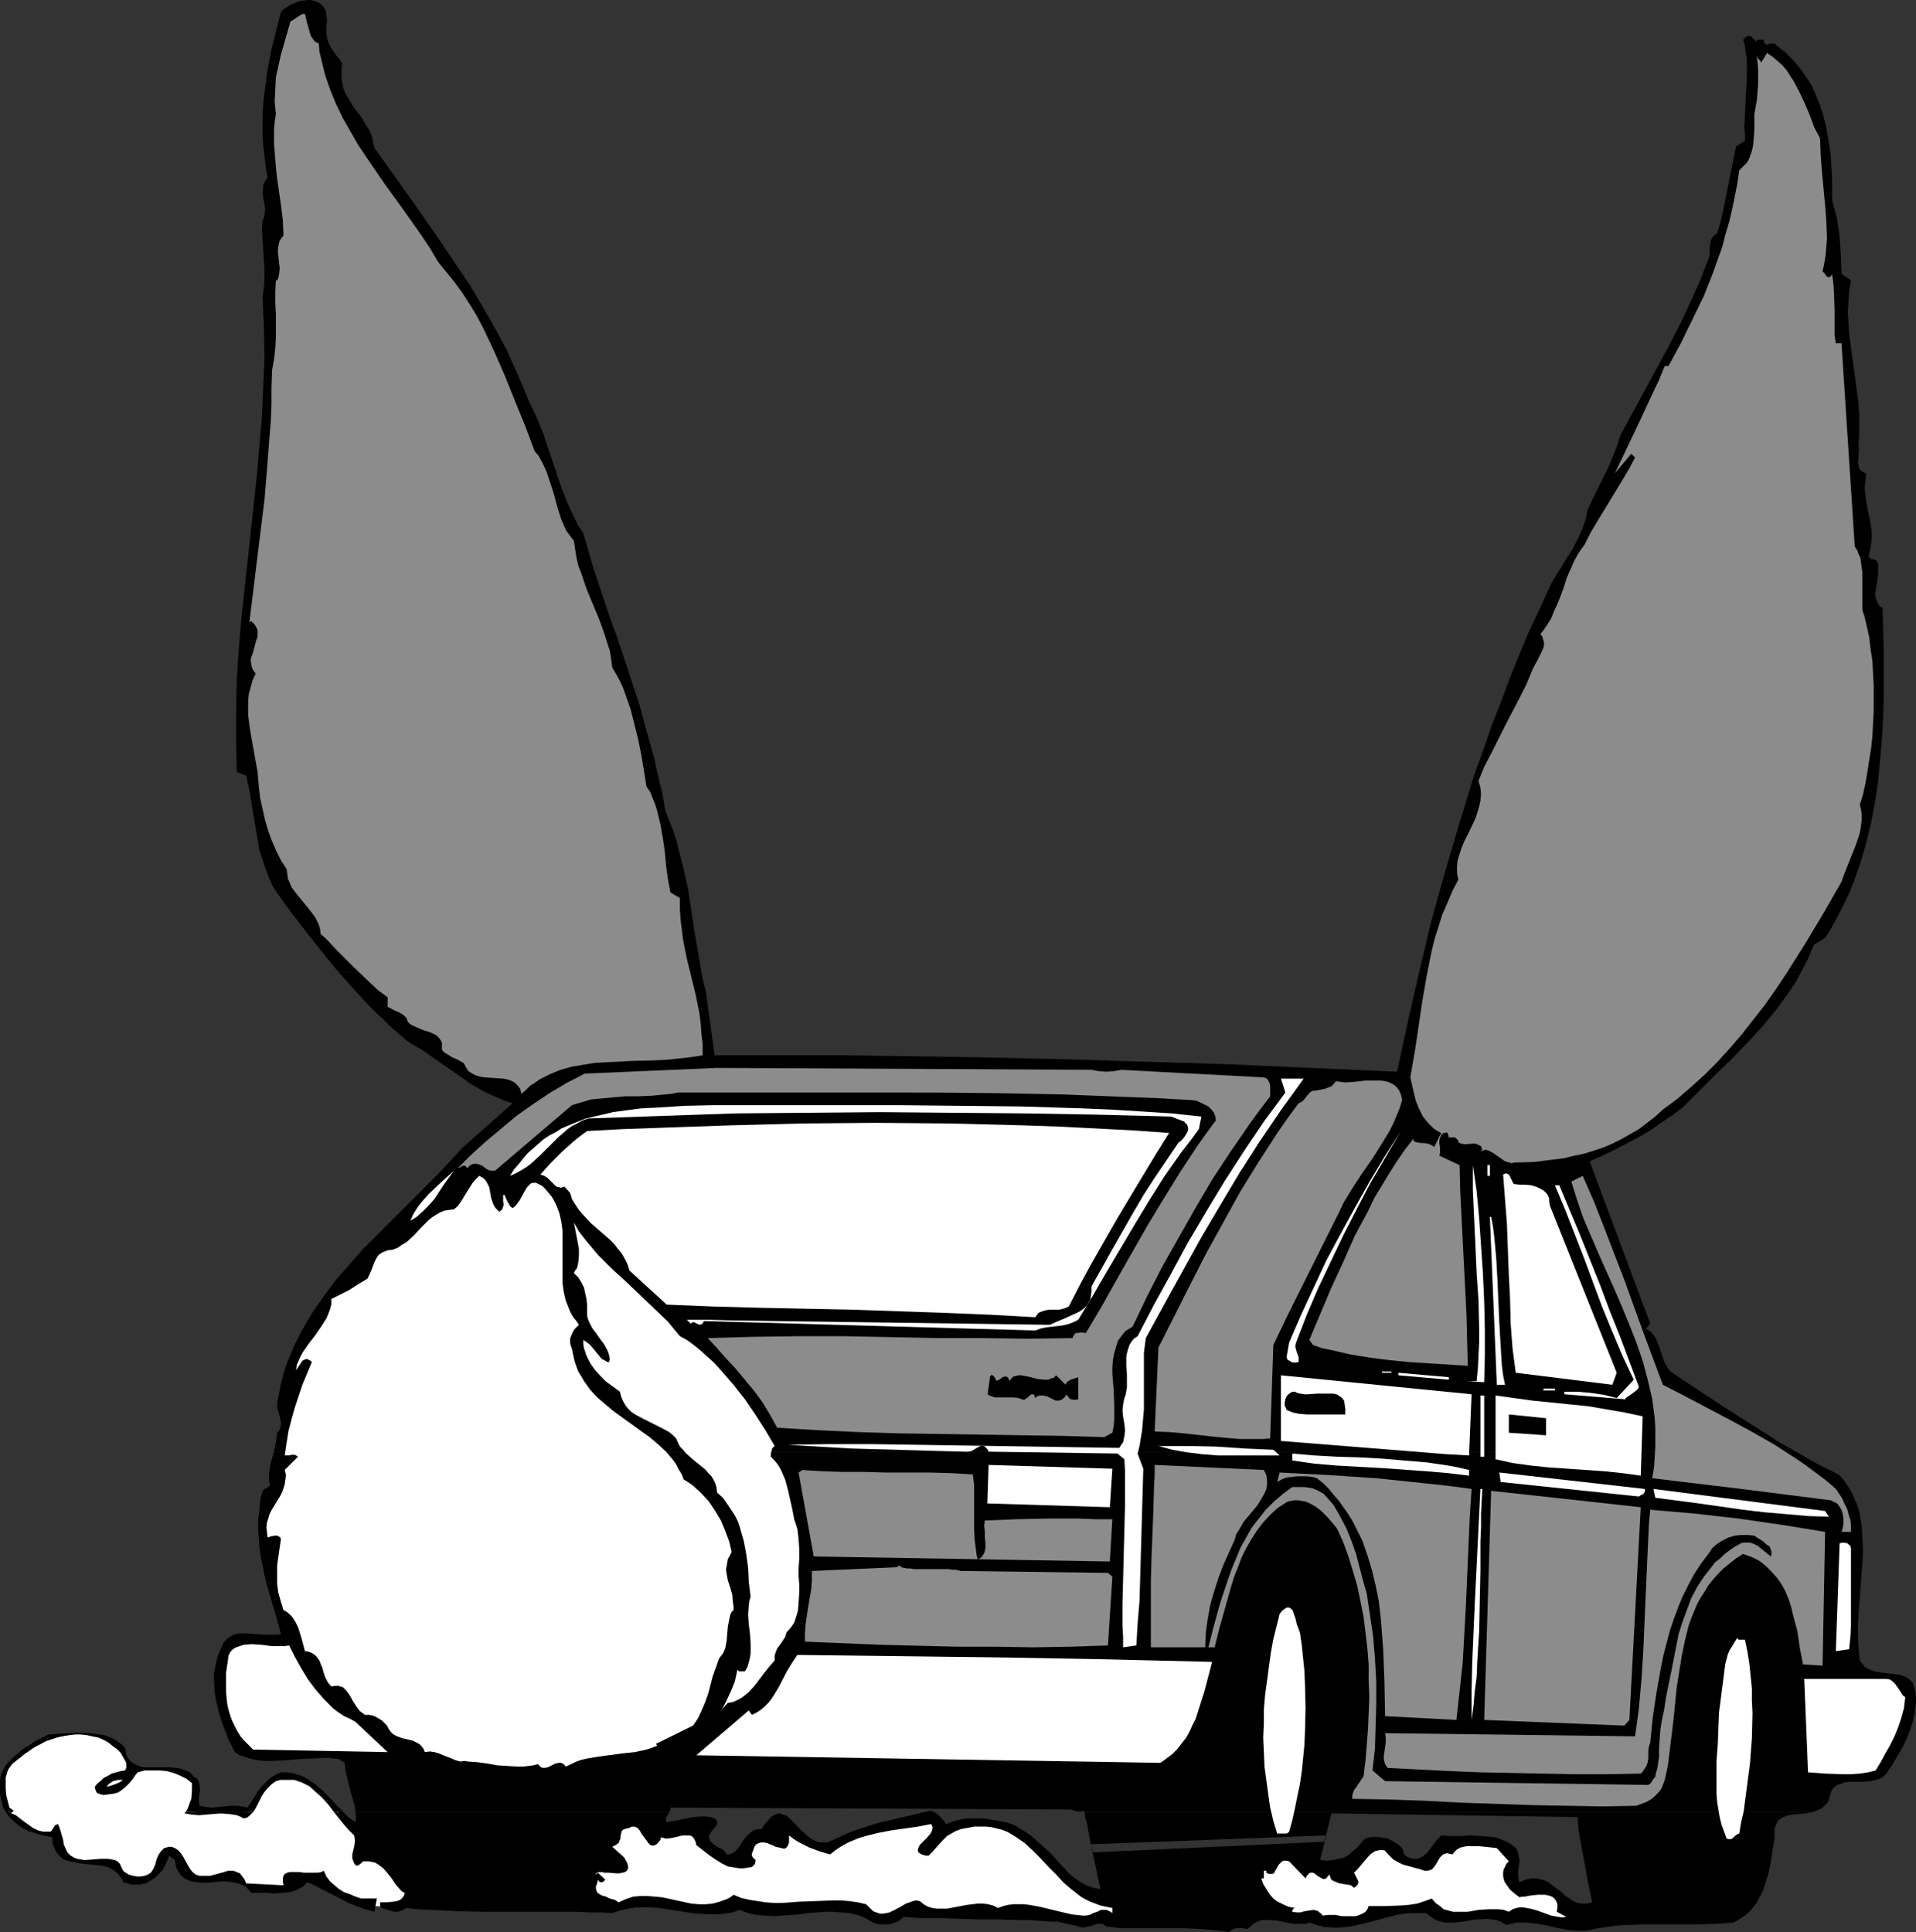 <?xml version="1.0" encoding="UTF-8" standalone="no"?>
<svg
   version="1.0"
   width="129.766mm"
   height="130.856mm"
   id="svg59"
   sodipodi:docname="Cartoon 039.wmf"
   xmlns:inkscape="http://www.inkscape.org/namespaces/inkscape"
   xmlns:sodipodi="http://sodipodi.sourceforge.net/DTD/sodipodi-0.dtd"
   xmlns="http://www.w3.org/2000/svg"
   xmlns:svg="http://www.w3.org/2000/svg">
  <rect width="100%" height="100%" fill="#333333" stroke="none"/>
  <sodipodi:namedview
     id="namedview59"
     pagecolor="#ffffff"
     bordercolor="#000000"
     borderopacity="0.25"
     inkscape:showpageshadow="2"
     inkscape:pageopacity="0.0"
     inkscape:pagecheckerboard="0"
     inkscape:deskcolor="#d1d1d1"
     inkscape:document-units="mm" />
  <defs
     id="defs1">
    <pattern
       id="WMFhbasepattern"
       patternUnits="userSpaceOnUse"
       width="6"
       height="6"
       x="0"
       y="0" />
  </defs>
  <path
     style="fill:#ffffff;fill-opacity:1;fill-rule:evenodd;stroke:none"
     d="m 98.414,488.111 6.949,-2.1 -16.483,-19.712 -0.162,-0.162 -0.323,-0.323 -0.485,-0.485 -0.485,-0.808 -0.808,-0.808 -0.97,-0.808 -1.939,-2.1 -2.101,-2.1 -2.262,-1.777 -1.131,-0.808 -0.808,-0.646 -0.97,-0.485 -0.646,-0.323 -0.808,-0.162 h -0.646 l -1.454,0.162 -1.454,0.485 -1.293,0.485 -1.131,0.808 -0.97,0.808 -0.646,0.808 -0.323,0.323 -0.162,0.323 -0.323,0.808 -0.646,0.808 -1.293,1.939 -0.646,0.808 -0.485,0.646 -0.485,0.485 v 0.162 l -0.162,0.162 -13.251,-0.646 0.162,-7.755 -6.464,-3.231 H 33.29 l -3.232,-6.301 h -0.162 l -0.162,-0.162 -0.323,-0.162 -0.323,-0.162 -1.131,-0.485 -1.293,-0.646 -1.454,-0.646 -1.616,-0.323 -1.778,-0.162 h -0.808 -0.808 l -3.394,0.485 -1.778,0.162 -1.778,0.485 -1.939,0.646 -1.939,0.646 -0.97,0.646 -1.131,0.646 -0.97,0.646 -1.131,0.969 -0.97,0.808 -0.808,0.969 -0.808,0.808 -0.485,0.969 -0.485,0.808 -0.323,0.808 -0.323,0.808 -0.162,0.808 -0.162,1.293 v 0.969 0.485 l 0.162,0.323 v 0.162 0.162 0.162 l 0.162,0.162 v 0.485 l 0.162,0.323 0.323,1.131 0.808,2.262 0.485,1.131 0.485,0.646 0.323,0.162 0.323,0.162 h 0.323 l 0.323,0.162 0.97,0.485 1.131,0.646 1.293,0.808 1.293,0.646 1.293,0.646 1.131,0.323 h 0.485 0.485 0.646 l 0.646,0.162 0.485,0.485 0.485,0.323 0.162,0.485 0.323,0.485 0.162,0.162 v 0.162 l 2.586,4.039 10.827,0.969 4.848,4.524 6.787,-2.1 2.262,-5.493 2.262,1.131 1.939,2.908 3.555,3.07 h 10.989 l 3.07,3.07 8.726,-0.485 6.787,-3.555 13.898,7.755 z"
     id="path1" />
  <path
     style="fill:#000000;fill-opacity:1;fill-rule:evenodd;stroke:none"
     d="m 179.537,248.822 -1.778,-10.502 -1.616,-10.664 -1.131,-5.17 -1.293,-5.009 -0.646,-2.585 -0.808,-2.424 -0.97,-2.424 -0.97,-2.424 -0.808,-4.686 -1.131,-4.524 -0.97,-4.524 -1.293,-4.524 -2.424,-8.886 -2.909,-8.887 -2.909,-8.725 -1.616,-4.362 -1.454,-4.362 -2.909,-8.725 -2.586,-8.887 -1.293,-1.939 -0.97,-1.939 -0.97,-2.1 -0.97,-2.1 -1.616,-4.201 -1.454,-4.362 -1.454,-4.362 -1.454,-4.362 -1.778,-4.362 -0.97,-2.1 -0.97,-1.939 -1.778,-4.362 -1.939,-4.362 -1.939,-4.362 -2.262,-4.201 -2.262,-4.039 -2.424,-4.201 -2.424,-4.039 -2.586,-3.878 -5.333,-7.917 -5.494,-7.917 -11.15,-15.673 -0.323,-1.454 -0.323,-1.454 -0.485,-1.293 -0.808,-1.293 -1.454,-2.424 -1.778,-2.262 -1.454,-2.424 -0.808,-1.293 -0.485,-1.293 -0.323,-1.454 -0.162,-1.454 v -1.616 l 0.162,-1.777 -0.646,-1.131 -0.808,-0.969 -1.454,-2.1 -0.646,-1.293 -0.323,-1.131 -0.162,-1.293 V 6.786 l 0.162,-1.454 -0.162,-1.454 -0.162,-1.131 -0.485,-0.808 L 82.254,1.131 81.446,0.646 80.638,0.323 79.669,0 H 78.699 L 77.568,0.162 76.598,0.323 75.467,0.808 74.498,1.131 73.528,1.777 72.72,2.262 71.912,3.07 70.619,8.079 69.326,13.411 l -0.97,5.17 -0.646,5.17 -0.323,2.747 -0.162,2.585 v 2.747 2.747 l 0.162,2.747 0.323,2.585 0.323,2.908 0.485,2.747 -0.485,0.485 -0.323,0.646 -0.323,0.646 v 0.646 l -0.162,1.293 0.162,1.454 0.323,1.454 0.162,1.454 -0.162,1.454 -0.162,0.646 -0.323,0.808 -0.162,2.262 0.162,2.585 0.323,5.009 0.162,2.424 v 2.424 l -0.162,2.424 -0.323,2.262 0.323,7.755 0.162,7.755 -0.323,7.594 -0.323,7.432 -0.646,7.594 -0.646,7.432 -1.616,15.026 -1.616,14.865 -0.808,7.594 -0.646,7.594 -0.485,7.594 -0.162,7.755 v 7.755 l 0.162,7.917 2.424,0.969 0.808,3.716 1.293,7.755 0.646,3.716 0.646,3.878 1.131,3.555 0.646,1.777 0.646,1.777 0.808,1.777 0.97,1.616 3.717,5.17 3.878,5.009 4.202,5.332 4.202,5.17 z"
     id="path2" />
  <path
     style="fill:#000000;fill-opacity:1;fill-rule:evenodd;stroke:none"
     d="m 461.044,248.822 1.778,-3.393 1.454,-3.555 2.909,-1.777 1.454,-2.262 1.293,-2.424 1.293,-2.424 1.131,-2.262 1.131,-2.424 0.97,-2.424 1.778,-5.009 1.454,-5.009 1.293,-5.332 0.97,-5.17 0.808,-5.332 0.485,-5.332 0.485,-5.493 0.323,-5.655 0.162,-5.493 v -11.149 l -0.323,-11.31 -0.646,-0.323 -0.485,-0.646 -0.323,-0.646 -0.162,-0.485 -0.162,-0.808 -0.162,-0.646 0.323,-1.616 0.485,-3.393 v -1.777 -0.808 l -0.323,-0.808 -0.162,-0.162 -0.808,-0.323 h -0.485 l -0.323,-0.323 -0.162,-0.162 -0.162,-0.323 0.162,-0.646 0.323,-1.454 0.162,-1.293 0.162,-1.293 v -1.293 l -0.323,-2.424 -0.485,-2.262 -0.485,-2.424 -0.323,-2.424 -0.162,-1.293 v -1.293 l 0.162,-1.454 0.162,-1.616 -0.485,-0.162 -0.485,-0.323 -0.485,-0.323 -0.323,-0.323 -0.162,-0.808 -0.162,-1.131 0.162,-0.969 v -1.131 l 0.162,-0.969 -0.162,-0.969 0.162,-2.747 v -2.585 -2.585 l -0.162,-2.585 -0.646,-5.17 -1.454,-10.502 -0.323,-2.585 -0.162,-2.585 -0.162,-2.747 0.162,-2.747 0.162,-2.747 0.485,-2.747 -2.424,-1.616 -0.162,-4.686 -0.323,-4.686 -0.323,-2.424 -0.323,-2.262 -0.646,-2.424 -0.646,-2.424 v -5.493 l -0.323,-5.655 -0.323,-2.585 -0.485,-2.747 -0.485,-2.747 -0.646,-2.424 -0.808,-2.585 -0.97,-2.424 -1.131,-2.585 -1.454,-2.262 -1.616,-2.262 -1.778,-2.1 -1.939,-1.939 -2.262,-1.777 -0.323,-0.323 -0.162,-0.162 h -0.485 l -1.131,0.162 -0.323,0.162 -0.323,-0.162 h -0.162 l -0.162,-0.323 -0.162,-0.323 v -0.485 h -0.808 -0.323 -0.485 l -0.162,0.162 -0.162,0.323 -1.454,-1.454 h -0.646 l -0.485,0.162 -0.808,0.808 0.485,1.616 0.162,1.616 0.323,1.616 v 1.616 3.07 l -0.162,3.231 -0.162,3.07 -0.162,3.231 -0.162,3.393 0.162,1.777 v 1.616 l -2.262,1.454 -1.131,5.493 -1.131,5.655 -1.131,5.655 -0.646,2.747 -0.808,2.747 -0.808,0.485 -0.485,0.646 -0.323,0.646 -0.162,0.808 -0.162,1.454 v 1.616 l -2.262,5.978 -2.586,5.817 -2.747,5.817 -2.909,5.655 -6.141,11.31 -6.141,11.31 -0.808,2.585 -0.97,2.424 -0.97,2.424 -1.131,2.424 -2.424,4.847 -2.262,4.686 -0.162,1.293 -0.323,1.293 -0.808,2.262 -1.131,2.424 -1.131,2.262 -1.454,2.262 -1.454,2.424 -1.454,2.262 -1.293,2.262 -2.747,5.978 -2.747,5.817 -2.586,6.14 -2.424,5.978 -2.262,6.14 -2.424,6.14 -2.101,6.14 -2.262,6.14 -1.939,6.301 -1.939,6.301 -3.717,12.603 -3.555,12.764 -3.07,12.926 z"
     id="path3" />
  <path
     style="fill:#000000;fill-opacity:1;fill-rule:evenodd;stroke:none"
     d="m 1.454,463.875 0.97,1.293 1.131,1.131 1.131,0.969 1.293,0.808 1.293,0.646 1.454,0.485 1.616,0.485 1.454,0.323 1.616,0.323 v 0.969 l 0.162,0.969 0.323,0.808 0.323,0.646 0.323,0.646 0.485,0.485 0.97,0.969 1.131,0.485 1.454,0.323 1.454,0.323 1.454,0.162 3.07,0.323 1.616,0.162 1.293,0.323 1.293,0.646 1.131,0.808 0.485,0.485 0.323,0.485 0.485,0.646 0.323,0.808 0.97,0.323 1.131,0.323 h 0.97 0.97 l 0.97,-0.162 0.808,-0.162 0.808,-0.485 0.808,-0.485 0.808,-0.485 0.646,-0.646 1.293,-1.454 0.97,-1.777 0.646,-1.777 1.454,1.131 0.162,0.969 0.162,0.808 0.323,0.808 0.485,0.646 0.323,0.646 0.485,0.323 0.485,0.485 0.646,0.323 1.131,0.485 1.454,0.162 1.293,0.162 h 1.616 l 3.07,-0.323 h 1.616 l 1.454,0.162 1.454,0.323 1.293,0.485 0.646,0.323 0.485,0.485 0.485,0.485 0.485,0.646 h 4.04 l 1.939,0.162 1.939,-0.162 1.939,-0.162 1.616,-0.485 0.808,-0.485 0.808,-0.323 0.646,-0.646 0.646,-0.646 2.101,0.969 2.101,1.131 4.202,2.1 2.101,1.131 2.101,0.808 2.101,0.808 2.424,0.646 0.646,-3.393 h -4.04 l -1.454,-0.485 -1.454,-0.646 -1.454,-0.485 -1.293,-0.808 -1.131,-0.969 -1.131,-0.969 -0.97,-1.293 -0.646,-1.454 -0.646,0.323 -0.808,0.162 H 80.638 79.669 77.73 l -0.97,-0.162 h -0.808 -0.97 -0.808 l -0.646,0.162 -0.646,0.323 -0.323,0.485 -0.162,0.646 v 0.808 l 0.162,0.969 -9.534,-0.485 -0.485,-1.131 -0.646,-0.808 -0.485,-0.646 -0.808,-0.323 -0.808,-0.323 h -0.808 -0.646 l -0.97,0.323 -1.778,0.485 -1.778,0.485 H 52.843 52.035 51.066 l -0.97,-0.323 -0.808,-0.646 -0.646,-0.808 -1.131,-1.939 -0.485,-0.969 -0.646,-0.969 -0.646,-0.808 -0.97,-0.646 -0.808,-0.323 h -0.808 l -0.485,0.162 -0.646,0.162 -0.323,0.323 -0.485,0.485 -0.646,0.969 -0.485,1.131 -0.323,1.293 -0.485,1.131 -0.646,0.969 -0.808,0.485 -0.808,0.323 -0.97,0.162 h -0.97 l -0.97,-0.162 -1.131,-0.323 -0.808,-0.485 -0.646,-0.485 -0.485,-0.969 -0.323,-0.808 -0.646,-0.646 -0.646,-0.323 -0.808,-0.162 -0.97,-0.162 h -1.939 l -1.939,0.162 -2.101,0.162 -0.97,-0.162 -0.97,-0.162 -0.808,-0.323 -0.808,-0.485 -0.808,-0.808 -0.485,-0.969 -0.485,-1.131 -0.162,-1.131 -0.323,-1.131 -0.323,-1.131 -0.323,-0.969 -0.323,-0.808 -0.485,0.162 -0.323,0.162 -0.808,1.293 -0.323,0.323 h -0.485 -0.808 -0.646 L 9.696,468.561 8.403,467.915 7.272,467.107 6.141,466.299 4.04,464.683 2.909,464.199 V 464.037 l 0.323,-0.162 z"
     id="path4" />
  <path
     style="fill:#000000;fill-opacity:1;fill-rule:evenodd;stroke:none"
     d="m 47.51,463.875 -0.323,0.323 0.97,0.162 0.97,0.162 1.778,0.162 1.939,-0.162 1.939,-0.162 1.939,-0.162 1.778,0.162 1.131,0.162 0.97,0.162 0.808,0.323 0.97,0.485 0.808,-0.162 0.646,-0.485 0.485,-0.485 0.485,-0.485 z"
     id="path5" />
  <path
     style="fill:#000000;fill-opacity:1;fill-rule:evenodd;stroke:none"
     d="m 85.486,463.875 2.586,3.231 1.293,1.454 1.293,1.293 0.162,0.969 v 0.808 l -0.162,1.131 -0.485,1.939 v 0.969 l 0.323,0.969 0.162,0.323 0.323,0.485 0.485,0.162 0.323,-0.162 0.485,-0.323 0.485,-0.485 0.323,-0.162 h 0.323 0.97 l 0.808,0.162 0.808,0.162 0.808,0.485 0.646,0.485 0.646,0.485 1.131,1.293 1.131,1.454 0.97,1.454 1.131,1.293 0.485,0.485 0.646,0.323 -0.162,0.646 -0.323,0.485 -0.323,0.323 -0.323,0.323 -0.808,0.323 -0.97,0.162 -1.778,0.162 H 97.929 97.283 v 0.808 l 0.162,0.485 0.323,0.162 1.454,0.485 1.778,0.485 h 0.808 l 0.646,-0.162 0.808,-0.323 0.646,-0.485 3.232,0.323 3.232,0.162 6.626,0.323 6.787,0.162 h 6.949 16.806 l 3.232,0.162 h 3.07 l 2.909,0.162 1.939,-0.646 1.939,-0.485 2.101,-0.323 h 1.939 2.101 l 2.101,0.162 8.242,1.293 2.101,0.162 2.101,0.162 h 2.101 l 1.939,-0.162 2.101,-0.323 1.939,-0.646 2.101,0.808 2.101,0.485 2.101,0.162 2.262,0.162 2.262,-0.162 2.101,-0.162 2.262,-0.162 2.262,-0.323 4.363,-0.323 h 2.101 l 2.101,0.162 2.101,0.162 2.101,0.485 1.939,0.808 1.939,1.131 0.97,0.323 1.131,0.162 h 0.97 0.97 l 1.131,-0.323 0.97,-0.323 0.808,-0.485 0.808,-0.808 2.101,0.162 2.101,0.162 h 2.424 2.262 l 5.171,0.162 5.171,0.162 h 5.171 l 5.171,0.162 h 2.424 l 2.424,0.162 2.262,0.162 2.262,0.162 1.616,-14.38 -0.646,-0.646 -0.646,-0.808 -1.454,-1.616 -1.778,-1.616 -1.939,-1.777 -1.939,-1.616 -2.101,-1.293 -0.97,-0.646 -0.97,-0.485 -0.97,-0.323 -0.97,-0.323 -1.778,-0.323 -1.939,-0.323 -1.939,-0.323 h -2.101 -2.101 l -1.939,0.323 -1.778,0.485 -1.616,0.646 -0.646,-0.808 -0.646,-0.808 -0.808,-0.808 -0.97,-0.646 h -2.586 l -6.141,1.454 -6.141,1.454 -2.909,0.969 -3.07,0.969 -2.909,1.293 -2.909,1.293 -0.646,0.323 h -1.454 -0.808 l -1.131,-0.485 -1.131,-0.646 -1.131,-0.969 -1.131,-0.969 -1.939,-2.1 -0.808,-0.808 -0.97,-0.808 -0.97,-0.323 -0.485,-0.162 -0.485,-0.162 -0.485,0.162 -0.485,0.162 -0.646,0.323 -0.485,0.323 -0.485,0.646 -0.646,0.646 -0.646,0.808 -0.646,0.969 h -0.808 l -0.808,0.162 -0.646,0.323 -0.646,0.485 -0.485,0.485 -0.646,0.646 -0.808,1.131 -0.808,1.293 -0.97,1.131 -0.485,0.323 -0.646,0.323 -0.485,0.162 h -0.646 l -0.485,-0.808 -0.646,-0.485 -1.293,-0.646 -1.131,-0.808 -0.485,-0.485 -0.323,-0.808 -0.162,-0.323 v -0.323 l 0.323,-0.646 0.485,-0.808 0.323,-0.323 0.323,-0.323 0.485,-0.646 0.162,-0.323 v -0.485 -0.162 l -0.323,-0.485 -0.485,-0.323 -0.646,-0.323 -1.454,-0.162 h -1.616 l -1.454,0.162 -1.293,0.162 -2.747,0.646 -2.909,0.485 -0.162,-0.162 v -0.485 -0.485 l 0.485,-0.808 0.323,-0.646 H 90.981 l 0.162,1.293 -0.162,1.293 -1.616,-1.131 -1.454,-1.454 z"
     id="path6" />
  <path
     style="fill:#000000;fill-opacity:1;fill-rule:evenodd;stroke:none"
     d="m 277.628,463.875 v 0.323 l 0.162,0.485 v 0.808 l 0.323,0.646 0.323,1.616 0.323,1.939 0.323,1.616 0.162,0.808 0.162,0.646 v 0.646 l 0.162,0.485 v 0.162 0.162 l 59.469,-2.747 1.778,-7.271 63.024,0.969 0.162,2.908 0.485,2.747 0.97,5.332 0.97,5.332 1.131,5.493 -0.646,0.162 -0.646,0.162 h -1.293 l -1.131,-0.162 -1.131,-0.485 -0.97,-0.646 -0.97,-0.646 -0.97,-0.969 -0.485,-0.323 -0.485,-0.323 -2.101,-1.616 -0.97,-0.646 -1.131,-0.323 -1.293,-0.323 h -1.293 l -0.808,0.162 -0.646,0.162 -0.808,0.323 -0.808,0.323 -0.323,-0.969 v -0.969 -1.131 l 0.162,-1.131 0.162,-1.293 -0.162,-1.131 -0.323,-1.131 -0.162,-0.485 -0.323,-0.485 -0.97,-0.808 -0.97,-0.646 -1.131,-0.485 -1.131,-0.485 -1.131,-0.323 -1.293,-0.162 -2.424,-0.162 -2.586,-0.162 -2.586,0.162 h -2.424 l -2.424,-0.162 -0.97,0.969 -0.97,1.293 -0.97,1.293 -0.97,1.131 -0.646,0.485 -0.485,0.323 -0.646,0.323 -0.646,0.162 h -0.646 l -0.808,-0.162 -0.97,-0.323 -0.808,-0.646 -0.162,-0.808 -0.323,-0.646 -0.485,-0.646 -0.646,-0.485 -1.293,-0.808 -0.646,-0.323 -0.646,-0.323 -1.778,-0.323 -1.778,-0.162 -0.97,0.162 -0.808,0.162 -0.808,0.485 -0.646,0.808 -0.97,1.131 -1.131,0.969 -1.131,0.969 -1.131,0.646 -1.293,0.323 -1.454,0.323 -1.616,0.162 -1.778,-0.162 1.616,-6.301 -60.277,2.262 2.424,11.472 -1.778,-0.323 -1.778,-0.646 -1.454,-0.808 -1.454,-0.969 -1.293,-0.969 -1.131,-1.293 -2.424,-2.424 -1.454,15.349 3.555,0.808 3.555,0.808 0.485,0.162 0.485,0.162 1.131,-0.162 0.808,-0.162 0.97,-0.323 0.808,-0.323 h 0.808 0.808 l 0.323,0.323 0.485,0.323 3.717,0.485 h 3.878 12.12 l 4.04,0.162 4.04,0.323 3.717,0.485 0.646,-0.485 0.485,-0.323 0.646,-0.162 h 0.646 1.293 l 0.485,0.162 h 0.646 l 0.808,-0.808 0.808,-0.646 0.97,-0.485 0.97,-0.323 h 0.97 0.97 l 2.101,0.162 2.101,0.485 2.101,0.323 h 1.131 0.97 0.808 l 0.97,-0.323 1.939,0.646 1.939,0.485 1.939,0.162 h 1.939 l 1.778,-0.162 1.939,-0.323 3.555,-0.808 1.778,-0.485 1.778,-0.485 3.717,-0.969 1.778,-0.323 1.939,-0.162 h 1.939 1.939 l 1.293,0.969 1.131,0.808 1.131,0.323 1.293,0.323 h 1.293 1.293 l 2.586,-0.323 2.747,-0.485 h 1.293 l 1.293,-0.162 1.293,0.162 1.293,0.162 1.293,0.485 1.293,0.808 1.293,-0.323 1.454,-0.323 h 1.293 1.293 l 2.747,0.323 2.586,0.485 2.747,0.646 2.747,0.485 2.586,0.162 h 1.293 l 1.293,-0.162 2.101,-0.485 4.525,-0.646 2.262,-0.162 4.686,-0.162 h 4.686 4.848 4.686 l 4.686,-0.162 2.262,-0.162 2.101,-0.162 1.454,-0.808 1.454,-0.969 1.131,-0.969 0.97,-1.131 0.97,-1.293 0.646,-1.293 0.808,-1.454 0.485,-1.454 0.97,-3.07 0.646,-3.07 0.485,-3.231 0.323,-1.616 0.162,-1.454 v -1.293 -0.969 l 0.323,-0.808 0.323,-0.808 0.323,-0.485 0.646,-0.485 0.646,-0.323 0.646,-0.323 1.616,-0.323 1.778,-0.162 1.778,-0.162 1.778,-0.323 z"
     id="path7" />
  <path
     style="fill:#000000;fill-opacity:1;fill-rule:evenodd;stroke:none"
     d="m 87.91,463.875 -1.778,-1.777 -1.616,-1.777 -1.778,-1.777 -1.778,-1.616 -1.939,-1.293 -0.97,-0.646 -1.131,-0.485 -1.131,-0.323 -1.131,-0.323 -1.293,-0.162 h -1.454 l -1.454,0.646 -1.293,0.808 -1.131,1.131 -1.131,1.131 -0.97,1.293 -0.808,1.293 -1.778,2.747 -0.646,-0.162 -0.646,-0.162 -1.454,-0.162 h -1.616 l -1.616,0.162 -1.616,0.162 -1.454,0.162 -1.616,-0.162 -1.616,-0.323 -0.162,-1.131 v -0.969 l 0.323,-2.1 -0.162,-1.131 -0.162,-0.808 -0.485,-0.808 -0.485,-0.323 -0.485,-0.323 -0.808,-0.969 -1.131,-0.485 -1.293,-0.485 -1.293,-0.162 -1.293,-0.162 h -1.454 -1.293 -2.909 -1.293 l -1.131,-0.323 -0.97,-0.485 -0.97,-0.485 -0.808,-0.969 -0.323,-0.485 -0.162,-0.646 -0.162,-0.808 -0.162,-0.808 -0.808,-0.808 -1.131,-0.808 -0.97,-0.646 -1.131,-0.485 -1.293,-0.485 -1.131,-0.162 -2.586,-0.323 -2.747,-0.162 -2.586,0.162 -2.747,0.162 -2.424,0.162 -3.555,1.777 -1.616,1.131 -1.616,0.969 -1.454,1.293 -1.454,1.293 -1.293,1.454 -0.97,1.777 -0.323,1.131 L 0,456.12 v 1.293 1.454 l 0.162,1.293 0.323,1.293 0.323,1.293 0.646,1.131 h 1.778 l 0.162,-0.323 H 3.555 l -1.131,-0.808 -0.808,-3.07 -0.162,-1.777 v -1.454 -1.454 l 0.485,-1.616 0.323,-0.646 0.485,-0.646 0.485,-0.646 0.646,-0.485 2.424,-1.939 2.586,-1.777 1.293,-0.646 1.454,-0.808 1.454,-0.485 1.454,-0.485 1.454,-0.323 1.454,-0.323 1.616,-0.162 h 1.454 l 1.616,0.162 1.454,0.323 1.616,0.323 1.454,0.646 1.131,0.646 0.97,0.808 1.131,0.808 0.97,0.969 0.646,1.131 0.646,1.131 0.162,0.485 v 0.646 0.485 l -0.323,0.646 -1.131,0.162 -1.131,0.323 -1.131,0.323 -1.131,0.646 -0.97,0.485 -0.808,0.808 -0.808,0.646 -0.646,0.808 0.162,0.646 0.162,0.485 0.323,0.485 0.485,0.162 0.485,0.162 0.646,0.162 1.131,-0.162 1.293,-0.162 1.293,-0.323 0.97,-0.646 0.97,-0.808 0.97,-0.969 0.808,-0.969 0.646,-0.969 0.646,-0.808 1.778,-0.485 h 1.939 1.939 l 1.778,0.162 1.778,0.485 1.616,0.646 1.616,0.808 1.454,1.131 v 1.939 l -0.162,2.1 -0.323,0.808 -0.323,0.969 -0.323,0.808 -0.485,0.808 h 17.291 l 0.646,-0.969 0.485,-0.969 1.131,-2.262 0.646,-0.969 0.808,-0.969 0.97,-0.969 1.131,-0.808 1.131,-0.323 h 1.293 1.131 1.131 l 0.97,0.323 0.97,0.323 0.97,0.485 0.97,0.485 1.616,1.454 1.616,1.454 1.616,1.777 1.454,1.939 z"
     id="path8" />
  <path
     style="fill:#000000;fill-opacity:1;fill-rule:evenodd;stroke:none"
     d="m 464.115,463.875 1.131,-0.485 1.131,-0.485 0.485,-0.485 0.485,-0.485 0.485,-0.485 0.323,-0.646 0.162,-0.808 0.162,-0.485 0.323,-1.131 0.646,-0.808 0.808,-0.646 0.97,-0.323 0.97,-0.323 0.97,-0.162 h 1.293 2.262 l 2.262,-0.162 1.131,-0.323 1.131,-0.323 0.808,-0.485 0.808,-0.808 1.616,-2.424 1.454,-2.424 1.454,-2.585 1.131,-2.585 0.97,-2.747 0.646,-2.747 0.162,-1.293 0.162,-1.454 v -1.293 l -0.162,-1.293 H 54.944 l 0.323,1.939 0.485,2.1 0.485,1.939 0.646,1.939 1.454,3.878 1.778,3.555 1.293,0.808 1.454,0.485 1.616,0.485 1.616,0.323 1.778,0.162 h 1.616 l 3.555,-0.162 3.717,-0.323 3.555,-0.162 3.394,-0.162 1.616,0.162 1.454,0.162 1.454,0.969 0.162,1.616 0.323,1.616 0.808,3.231 0.808,2.908 0.485,1.616 0.162,1.616 h 80.315 l 0.323,-0.485 v -0.646 l 102.616,0.485 0.808,0.323 0.808,0.162 h 0.808 0.323 l 0.485,-0.162 h 0.162 v 0.323 z"
     id="path9" />
  <path
     style="fill:#000000;fill-opacity:1;fill-rule:evenodd;stroke:none"
     d="m 239.168,463.875 -0.646,-0.323 h -0.808 l -0.485,0.162 -0.646,0.162 z"
     id="path10" />
  <path
     style="fill:#000000;fill-opacity:1;fill-rule:evenodd;stroke:none"
     d="m 490.294,433.177 -0.323,-1.293 -0.323,-1.131 -0.646,-0.646 -0.808,-0.646 -0.808,-0.323 -0.808,-0.323 -1.939,-0.323 -1.939,-0.162 -1.939,-0.323 -0.97,-0.162 -0.808,-0.323 -0.808,-0.323 -0.808,-0.485 -0.646,-0.808 -0.646,-0.808 -0.323,-2.908 -0.162,-3.07 v -3.07 l 0.162,-3.07 0.485,-6.463 0.485,-6.463 0.162,-3.231 -0.162,-3.07 -0.162,-3.07 -0.485,-2.908 -0.323,-1.454 -0.485,-1.454 -0.646,-1.293 -0.485,-1.293 -0.808,-1.293 -0.808,-1.293 -0.808,-1.131 -1.131,-1.131 -5.494,-2.747 -5.333,-3.07 H 70.134 l -0.646,2.262 -0.485,2.262 -0.162,1.131 v 0.969 0.969 l 0.323,0.969 -0.485,0.485 -0.97,0.485 -0.485,0.485 -0.646,2.585 -0.162,2.424 -0.323,2.424 v 2.424 l 0.162,2.262 0.162,2.424 0.323,2.262 0.485,2.424 0.97,4.524 1.293,4.362 1.293,4.362 1.131,4.201 -0.97,0.162 h -0.97 -2.101 l -2.262,-0.162 -2.262,-0.162 H 62.378 61.408 l -1.131,0.162 -0.808,0.323 -0.808,0.485 -0.808,0.646 -0.646,0.808 -0.485,1.131 -0.646,1.293 -0.485,1.454 -0.323,1.454 -0.323,1.454 -0.162,1.293 v 1.454 l 0.162,3.07 z"
     id="path11" />
  <path
     style="fill:#000000;fill-opacity:1;fill-rule:evenodd;stroke:none"
     d="m 459.751,371.617 -4.04,-2.262 -4.04,-2.585 -7.918,-5.009 -7.918,-5.17 -7.757,-5.17 -0.646,-0.485 -0.485,-0.646 -0.808,-1.454 -0.646,-1.616 -0.485,-1.616 -0.646,-1.777 -0.646,-1.454 -0.485,-0.646 -0.485,-0.646 -0.646,-0.485 -0.808,-0.485 1.131,-1.293 -15.514,-41.524 3.232,-1.454 3.07,-1.454 3.07,-1.616 3.07,-1.616 3.07,-1.777 2.747,-1.939 2.909,-1.939 2.747,-2.1 8.242,-8.24 4.202,-4.039 4.04,-4.201 3.878,-4.201 3.717,-4.524 1.616,-2.262 1.616,-2.262 1.616,-2.424 1.293,-2.424 h -97.768 l -2.909,12.764 -2.747,12.764 -11.15,-0.485 -10.989,-0.485 -21.654,-0.969 -21.493,-0.646 -21.331,-0.646 -21.493,-0.485 -21.816,-0.323 -10.989,-0.162 h -11.15 -11.15 -11.474 l -2.262,-16.48 -0.646,-2.424 -0.485,-2.424 H 86.618 l 4.363,4.847 4.363,4.686 2.262,2.1 2.262,2.262 2.262,1.939 2.262,1.939 1.778,1.131 1.778,0.969 3.232,2.262 3.232,2.262 3.07,2.1 2.909,2.1 3.394,1.939 1.616,0.808 1.939,0.808 1.778,0.808 2.101,0.646 -12.928,11.472 -3.394,3.716 -3.555,3.716 -7.272,7.271 -7.434,7.432 -3.717,3.716 -3.394,3.878 -3.394,3.878 -3.07,4.039 -2.909,4.201 -1.293,2.1 -1.293,2.262 -1.131,2.1 -1.131,2.262 -0.97,2.424 -0.97,2.262 -0.808,2.585 -0.646,2.424 -0.485,2.585 -0.485,2.424 v 1.131 l 0.323,0.969 0.485,1.939 0.162,0.969 v 0.808 l -0.323,0.969 -0.323,0.485 -0.323,0.323 -0.162,1.293 -0.162,1.131 -0.485,2.424 z"
     id="path12" />
  <path
     style="fill:#8c8c8c;fill-opacity:1;fill-rule:evenodd;stroke:none"
     d="m 81.608,11.149 0.162,2.1 0.485,1.939 0.97,4.039 1.293,3.716 1.454,3.555 1.778,3.716 1.939,3.393 1.939,3.393 2.262,3.393 4.525,6.624 4.686,6.463 4.686,6.624 2.262,3.393 2.101,3.555 2.101,2.585 2.101,2.585 2.101,2.908 1.778,2.747 1.778,2.908 1.616,3.07 1.454,3.07 1.454,3.07 2.747,6.301 2.586,6.463 2.586,6.301 2.424,6.463 0.97,1.131 0.808,1.454 0.646,1.293 0.646,1.454 0.97,2.908 0.97,3.07 0.808,3.07 0.97,3.07 0.646,1.454 0.646,1.454 0.97,1.293 0.97,1.293 0.323,2.1 0.323,2.1 0.485,2.1 0.808,2.1 1.293,3.878 1.616,3.878 1.616,3.878 1.454,4.039 0.646,2.1 0.646,1.939 0.323,2.1 0.323,2.262 0.97,1.616 0.97,1.777 0.808,1.777 0.646,1.777 1.293,3.716 0.97,3.878 0.97,3.878 0.808,4.039 0.646,3.878 0.646,4.039 0.97,1.454 0.646,1.616 0.646,1.616 0.485,1.616 0.808,3.393 0.646,3.555 0.485,3.393 0.323,3.555 0.485,3.555 0.646,3.393 2.424,1.454 v 2.908 l 0.162,2.585 0.323,2.585 0.323,2.585 0.97,4.847 2.262,9.21 0.97,4.847 0.323,2.585 0.162,2.424 0.323,2.747 v 2.908 l -3.07,0.485 -2.909,0.323 -3.07,0.323 -3.07,0.162 -6.302,0.162 -6.141,0.323 -3.07,0.162 -2.909,0.485 -2.909,0.485 -2.909,0.808 -2.747,1.131 -2.586,1.293 -1.131,0.808 -1.293,0.808 -1.131,1.131 -1.131,0.969 -0.162,-0.646 -0.162,-0.646 -0.646,-0.808 -0.808,-0.808 -0.97,-0.485 -0.97,-0.323 -0.97,-0.162 -2.262,-0.162 -2.424,-0.162 -1.131,-0.162 -1.131,-0.323 -0.97,-0.485 -0.97,-0.646 -0.646,-0.969 -0.323,-0.646 -0.323,-0.485 -1.454,-0.808 -1.454,-0.646 -1.293,-0.808 -0.808,-0.485 -0.485,-0.646 v -0.969 -0.808 l -0.323,-0.646 -0.485,-0.646 -0.485,-0.485 -0.485,-0.323 -1.454,-0.646 -1.616,-0.485 -1.454,-0.646 -1.454,-0.646 -0.485,-0.323 -0.485,-0.485 -0.323,-0.969 -0.646,-0.646 -0.646,-0.485 -0.646,-0.323 -1.454,-0.646 -1.454,-0.808 v -2.424 l -2.424,-1.777 -2.262,-2.1 -4.363,-4.201 -4.202,-4.201 -1.939,-2.1 -0.97,-0.969 -0.97,-0.808 -0.162,-1.293 -0.323,-1.131 -0.485,-0.969 -0.485,-0.969 -1.454,-1.939 -1.454,-1.777 -1.616,-1.939 -1.454,-1.939 -0.485,-1.131 -0.485,-1.131 -0.162,-1.293 -0.162,-1.131 -1.454,-2.262 -1.131,-2.262 -1.131,-2.585 -0.97,-2.585 -0.808,-2.747 -0.646,-2.908 -0.646,-2.908 -0.323,-2.908 -0.162,-1.777 -0.162,-1.939 -0.646,-3.555 -1.293,-7.271 -0.485,-3.716 v -1.777 -1.777 l 0.162,-1.777 0.485,-1.777 0.485,-1.777 0.808,-1.777 -0.646,-0.808 -0.323,-0.808 -0.162,-0.808 -0.162,-0.969 0.162,-0.808 0.323,-0.808 0.97,-3.555 0.323,-0.808 v -0.808 -0.969 l -0.323,-0.646 -0.485,-0.808 -0.808,-0.808 -0.485,0.323 0.97,-7.917 0.97,-7.917 1.939,-15.673 0.646,-7.917 0.646,-8.24 0.323,-4.039 0.162,-4.362 v -4.201 l 0.162,-4.362 0.485,-2.747 0.323,-2.747 0.162,-2.908 v -2.908 -2.908 l -0.162,-2.908 v -2.908 l 0.162,-2.908 h 0.323 l 0.323,-0.646 0.162,-0.808 0.162,-1.616 -0.162,-1.454 -0.162,-1.454 -0.162,-1.454 0.162,-1.454 0.162,-0.646 0.162,-0.646 0.485,-0.646 0.485,-0.646 -0.162,-3.878 -0.485,-3.878 -1.131,-7.917 -0.323,-3.878 -0.323,-3.878 v -3.716 l 0.162,-1.939 0.323,-1.939 -0.323,-3.231 0.162,-3.231 0.162,-3.07 0.646,-2.908 0.646,-2.908 0.808,-2.747 1.616,-5.655 0.323,-0.162 0.485,-0.323 0.485,-0.323 0.485,-0.323 0.97,-0.646 0.485,-0.162 h 0.485 l 0.485,2.1 0.323,1.131 0.323,1.131 0.323,1.131 0.485,0.808 0.646,0.808 z"
     id="path13" />
  <path
     style="fill:#8c8c8c;fill-opacity:1;fill-rule:evenodd;stroke:none"
     d="m 465.892,35.384 0.162,4.201 0.323,4.362 0.808,8.563 0.323,4.201 0.162,4.201 -0.162,2.1 -0.162,2.1 -0.323,2.1 -0.485,2.262 0.485,0.485 0.323,0.485 0.323,0.323 0.162,0.162 h 0.323 l 0.485,-0.162 0.323,-0.646 0.323,2.262 0.162,2.262 0.162,4.524 v 4.362 2.262 l 0.323,2.1 h 1.454 l 3.394,52.026 0.646,0.969 0.323,0.969 0.485,0.969 0.162,1.293 0.323,2.262 v 2.424 2.424 2.424 2.1 l 0.162,0.969 0.323,0.808 0.646,2.747 0.646,2.908 0.323,2.908 0.485,3.07 0.162,3.231 0.162,3.07 v 6.463 l -0.323,6.463 -0.323,3.07 -0.485,3.07 -0.485,3.07 -0.485,2.908 -0.646,2.908 -0.808,2.585 0.323,1.293 0.162,1.293 v 1.293 l -0.162,1.293 -0.162,1.293 -0.323,1.293 -0.808,2.424 -0.97,2.424 -1.939,4.847 -0.808,2.262 -4.525,7.917 -4.848,8.079 -5.01,7.917 -2.586,3.878 -2.747,3.878 -2.909,3.716 -2.909,3.716 -3.07,3.555 -3.232,3.555 -3.232,3.231 -3.394,3.07 -3.555,3.07 -3.717,2.747 -1.939,1.777 -2.101,1.616 -2.101,1.616 -2.262,1.293 -2.262,1.293 -2.262,1.131 -2.262,0.969 -2.424,0.808 -2.586,0.808 -2.424,0.485 -2.586,0.646 -2.586,0.323 -2.586,0.323 -2.424,0.323 -5.333,0.162 -0.485,0.162 -0.646,-0.162 -1.131,-0.323 -1.131,-0.808 -2.101,-1.454 -0.97,-0.485 -0.485,-0.162 h -0.485 l -0.646,0.162 -0.485,0.323 0.485,-0.646 -0.162,-0.323 -0.162,-0.485 -0.323,-0.162 -0.323,-0.162 -0.646,-0.323 h -0.97 l -1.778,0.162 -0.97,-0.162 -0.808,-0.323 V 291.962 l -0.323,-0.323 -0.323,-0.323 -0.323,-0.162 h -0.808 -0.485 l -0.162,0.323 v 0.323 0 -0.323 -0.485 l -0.162,-0.485 -0.162,-0.485 -0.485,-0.162 -0.162,0.162 h -0.323 l -0.646,0.485 -0.323,0.808 -0.162,0.646 v 0.808 l 0.162,0.808 v 0.808 0.808 l -0.162,0.646 5.171,2.424 0.162,6.463 0.323,6.463 0.646,12.764 0.646,12.764 0.162,6.463 0.162,6.463 -5.01,-0.323 -5.01,-0.323 -5.01,-0.323 -5.01,-0.485 -5.01,-0.646 -5.01,-0.808 -4.848,-1.131 -2.424,-0.485 -2.262,-0.808 -0.97,-1.293 5.656,-13.411 3.07,-6.624 2.909,-6.624 3.394,-6.301 1.616,-3.393 3.717,-6.14 1.939,-3.07 2.101,-3.07 2.262,-2.908 v 0.323 0.162 l 0.162,0.162 0.162,0.162 0.646,0.162 0.97,0.162 h 0.808 l 0.97,0.162 0.808,0.323 0.808,0.485 1.778,-3.555 -0.97,-0.485 -0.97,-0.646 -0.646,-0.646 -0.808,-0.808 -1.293,-1.616 -0.97,-1.939 -0.808,-1.939 -0.485,-1.939 -0.97,-4.201 1.131,-6.463 0.97,-6.463 0.97,-6.624 1.131,-6.463 1.293,-6.463 0.808,-3.231 0.97,-3.07 0.97,-3.07 1.293,-2.908 1.293,-3.07 1.454,-2.747 -0.323,-1.777 v -1.616 l 0.162,-1.616 0.485,-1.616 0.485,-1.454 0.646,-1.616 1.454,-2.908 1.454,-3.07 0.485,-1.454 0.485,-1.616 0.323,-1.454 0.162,-1.777 -0.162,-1.616 -0.485,-1.777 1.454,-3.555 1.778,-3.393 3.555,-7.109 3.717,-7.109 1.778,-3.555 1.616,-3.878 0.485,-0.969 0.646,-1.131 1.131,-2.262 0.485,-1.131 0.162,-1.131 -0.162,-0.646 -0.162,-0.485 -0.162,-0.646 -0.485,-0.485 0.97,-1.293 0.97,-1.454 0.808,-1.293 0.646,-1.616 1.293,-2.908 1.131,-2.908 0.97,-3.07 1.293,-2.908 0.646,-1.454 0.808,-1.454 0.808,-1.293 0.97,-1.293 1.454,-2.908 1.616,-2.747 6.787,-11.149 1.616,-2.747 1.454,-2.747 -0.97,-0.969 -4.202,5.009 1.616,-3.393 1.616,-3.393 3.232,-6.786 3.232,-6.948 1.616,-3.393 1.454,-3.555 h 0.97 l 3.232,-5.978 2.909,-5.978 2.909,-5.978 2.424,-6.14 1.131,-3.231 1.131,-3.07 0.808,-3.231 0.97,-3.231 0.808,-3.393 0.646,-3.231 0.646,-3.231 0.485,-3.393 0.646,-0.646 0.646,-0.646 0.646,-0.646 0.485,-0.808 0.646,-1.616 0.485,-1.939 0.162,-1.939 0.162,-2.1 v -4.039 l 0.646,-3.716 0.323,-3.878 v -1.939 -1.939 l -0.162,-1.939 -0.323,-1.939 0.162,0.646 0.323,0.485 0.485,0.485 0.323,0.485 1.454,-2.424 1.454,0.969 1.131,0.969 1.293,1.131 1.131,1.293 0.808,1.293 0.97,1.454 1.454,2.747 1.454,3.07 1.293,3.07 1.131,3.07 z"
     id="path14" />
  <path
     style="fill:#8c8c8c;fill-opacity:1;fill-rule:evenodd;stroke:none"
     d="m 279.406,273.866 0.808,0.162 0.97,0.162 1.939,0.162 2.101,-0.162 0.97,-0.162 0.808,-0.162 36.522,1.939 0.808,0.323 0.323,0.485 0.323,0.646 0.162,0.646 v 1.293 1.454 l -2.586,3.393 -2.586,3.555 -5.01,7.271 -4.686,7.109 -4.363,7.432 -4.202,7.432 -4.202,7.432 -3.878,7.594 -3.717,7.755 -0.808,0.485 -0.808,0.485 -0.646,0.646 -0.485,0.646 -0.97,1.293 -0.485,1.454 -0.485,1.777 -0.323,1.616 -0.162,1.939 v 1.777 l 0.323,3.878 0.162,3.878 v 1.939 1.939 l -0.162,1.777 -0.323,1.616 -2.101,1.131 -10.342,-0.323 -10.342,-0.162 -10.504,-0.162 -10.504,-0.162 -10.504,-0.162 -10.666,-0.323 -10.342,-0.485 -10.504,-0.646 -1.778,-3.231 -1.939,-3.231 -2.262,-3.07 -2.424,-2.908 -2.424,-2.908 -2.424,-2.585 -2.262,-2.585 -2.262,-2.424 11.635,-0.323 11.635,-0.162 h 11.797 l 23.594,0.485 h 11.797 l 11.474,0.162 11.474,-0.162 0.162,-0.485 0.323,-0.485 0.323,-0.323 h 0.485 l 0.97,-0.162 1.131,0.162 4.04,-6.786 3.878,-6.948 7.918,-13.895 4.202,-6.948 4.202,-6.786 4.363,-6.624 2.424,-3.393 2.262,-3.07 -0.162,-0.969 -0.323,-0.969 -0.646,-0.808 -0.808,-0.808 -0.97,-0.485 -0.97,-0.485 -1.131,-0.485 -1.131,-0.162 -8.403,-0.485 -8.242,-0.323 -16.483,-0.646 -16.322,-0.323 -16.16,-0.162 H 223.169 206.848 190.203 173.558 l -1.616,0.323 -1.616,0.162 -3.394,0.323 -3.555,0.162 h -3.394 l -3.555,0.323 -3.555,0.323 -1.616,0.162 -1.616,0.485 -1.616,0.485 -1.616,0.485 -19.715,16.804 h -0.323 -0.485 l -0.808,-0.162 -0.808,-0.485 -0.808,-0.646 -0.808,-0.323 -0.485,-0.162 h -0.485 -0.485 l -0.485,0.162 -0.485,0.323 -0.646,0.646 -0.323,-0.485 -0.162,-0.162 h -0.323 -0.323 l -0.485,0.323 -0.808,0.323 1.616,-1.616 1.778,-1.777 3.717,-3.393 3.878,-3.231 4.04,-3.393 4.363,-3.07 4.363,-2.908 4.363,-2.585 2.262,-1.131 2.101,-1.131 33.936,-1.454 z"
     id="path15" />
  <path
     style="fill:#ffffff;fill-opacity:1;fill-rule:evenodd;stroke:none"
     d="m 333.704,276.128 -2.909,4.039 -2.909,4.039 -5.494,8.079 -5.171,8.079 -5.01,8.402 -4.848,8.24 -9.373,16.965 -4.686,8.563 -0.485,3.716 v 3.716 10.825 l -0.323,3.716 -0.162,1.777 -0.323,1.939 -0.323,1.939 -0.485,1.939 1.454,3.878 -0.323,11.31 -0.323,11.31 -0.323,11.31 -0.485,5.655 -0.323,5.655 -3.394,0.485 v -2.747 l -0.162,-2.747 v -5.817 l 0.162,-6.14 0.162,-6.14 0.323,-12.603 v -6.14 -2.908 l -0.162,-2.908 -1.778,-1.454 -32.966,-0.485 -0.323,-0.646 -0.323,-0.323 -0.323,-0.323 -0.323,-0.162 h -0.485 -0.323 l -0.646,0.323 -0.808,0.485 -0.808,0.485 -0.97,0.162 h -0.323 -0.485 l -11.797,-0.323 -11.635,-0.323 -5.656,-0.162 -5.494,-0.323 -5.494,-0.323 -5.171,-0.323 10.666,-0.162 h 10.666 l 21.17,0.323 21.17,0.323 21.17,0.323 0.485,-0.808 0.485,-0.646 0.162,-0.808 0.162,-0.646 0.162,-1.616 -0.162,-1.616 -0.323,-1.777 -0.162,-1.616 0.162,-1.616 0.162,-0.808 0.162,-0.808 0.323,-0.808 0.162,-0.969 0.162,-0.969 v -1.131 -2.1 l -0.162,-2.262 v -2.262 l 0.162,-0.969 0.323,-1.131 0.323,-0.969 0.485,-0.808 0.646,-0.808 0.97,-0.646 4.202,-8.079 4.363,-7.917 4.363,-8.079 4.686,-7.917 4.686,-7.755 5.01,-7.755 5.01,-7.432 5.494,-7.432 -1.131,-3.555 z"
     id="path16" />
  <path
     style="fill:#8c8c8c;fill-opacity:1;fill-rule:evenodd;stroke:none"
     d="m 358.913,281.621 -0.646,2.1 -0.808,1.939 -0.808,1.939 -0.97,1.939 -2.262,3.716 -2.262,3.555 -2.586,3.716 -2.424,3.716 -2.262,3.716 -0.97,2.1 -0.97,1.939 -4.04,8.079 -8.08,16.157 -3.878,8.079 -0.808,23.913 -2.101,0.162 h -1.939 -3.717 l -3.717,-0.323 -3.394,-0.323 -7.11,-0.808 -3.717,-0.323 -3.878,-0.162 0.97,-21.489 8.08,-15.996 4.04,-7.917 4.363,-7.917 4.363,-7.917 4.686,-7.594 5.01,-7.755 2.586,-3.716 2.747,-3.716 0.646,-0.323 0.485,-0.323 0.646,-0.808 0.808,-0.969 0.485,-0.485 0.646,-0.323 h 0.646 l 0.808,-0.162 1.616,-0.323 0.808,-0.323 0.808,-0.323 0.646,-0.646 0.485,-0.646 1.131,0.162 1.131,0.162 2.586,-0.162 2.747,-0.323 h 2.586 1.293 l 1.293,0.162 0.97,0.323 0.97,0.485 0.808,0.646 0.646,0.808 0.485,1.131 0.162,0.646 z"
     id="path17" />
  <path
     style="fill:#ffffff;fill-opacity:1;fill-rule:evenodd;stroke:none"
     d="m 307.524,285.822 -0.646,3.231 -2.262,3.07 -2.262,2.908 -4.202,5.978 -3.878,6.14 -3.717,6.14 -7.272,12.28 -3.555,6.14 -3.717,6.14 -1.293,0.646 -1.293,0.485 -1.454,0.323 -1.293,0.162 -1.454,0.162 -1.454,0.162 -1.454,0.323 -1.293,0.485 -84.84,-2.424 -0.162,0.323 -0.162,0.323 -0.323,0.162 -0.323,0.162 -0.97,-0.323 -0.485,-0.323 h -0.485 l -0.485,0.323 -0.97,-0.969 h 5.494 l 5.656,0.162 11.635,0.162 11.635,0.162 11.797,0.162 23.755,0.323 11.635,0.162 11.312,0.162 1.778,-0.808 1.939,-0.808 1.778,-0.808 1.778,-0.808 0.808,-0.485 0.646,-0.485 0.646,-0.646 0.485,-0.808 0.485,-0.808 0.162,-0.969 0.162,-1.131 v -1.293 l 5.171,-9.21 5.333,-9.371 2.747,-4.686 2.909,-4.524 3.07,-4.524 3.07,-4.524 0.485,-0.323 0.646,-0.646 0.485,-0.646 0.485,-0.808 0.323,-0.646 v -0.808 l -0.162,-0.323 -0.162,-0.485 -0.323,-0.162 -0.323,-0.485 -3.394,-1.293 -18.746,-0.485 -18.584,-0.323 -18.584,-0.162 -18.584,-0.162 -18.422,0.162 -18.584,0.162 -18.746,0.646 -18.907,0.646 -1.454,0.485 -1.454,0.808 -1.293,0.646 -1.131,0.808 -2.424,2.1 -2.262,2.262 -2.262,2.262 -2.262,2.1 -1.293,0.969 -1.293,0.808 -1.454,0.808 -1.454,0.646 0.97,-1.616 1.293,-1.454 1.131,-1.454 1.131,-1.293 1.454,-1.293 1.293,-1.131 1.293,-1.131 1.454,-0.969 1.616,-0.808 1.454,-0.969 3.07,-1.293 3.232,-1.293 3.555,-0.808 3.394,-0.808 3.555,-0.485 3.717,-0.485 3.555,-0.162 7.595,-0.485 7.272,-0.162 h 47.187 l 15.837,0.162 15.514,0.162 15.675,0.485 7.757,0.323 7.757,0.485 7.595,0.485 z"
     id="path18" />
  <path
     style="fill:#ffffff;fill-opacity:1;fill-rule:evenodd;stroke:none"
     d="m 299.283,290.023 -3.232,5.17 -3.232,5.332 -3.394,5.655 -3.394,5.655 -6.464,11.31 -3.07,5.655 -2.909,5.655 -1.131,0.485 -1.293,0.323 h -2.424 l -1.131,0.162 -0.97,0.323 -0.485,0.162 -0.485,0.323 -0.323,0.485 -0.323,0.485 -11.635,-0.646 -11.797,-0.485 -23.432,-0.808 -23.594,-0.485 -11.958,-0.323 -11.958,-0.485 -9.534,-8.725 -0.485,-1.616 -0.646,-1.293 -0.808,-1.454 -0.97,-1.131 -0.97,-1.293 -1.131,-1.131 -2.424,-2.1 -2.424,-2.1 -2.101,-2.262 -0.97,-1.131 -0.97,-1.454 -0.808,-1.293 -0.485,-1.616 -1.454,-1.616 -0.485,0.162 -0.485,0.162 -0.323,-0.162 h -0.485 l -0.646,-0.485 -0.646,-0.646 -1.293,-1.293 -0.808,-0.485 -0.485,-0.162 -0.485,-0.162 2.586,-2.908 2.909,-2.908 3.07,-2.747 1.616,-1.293 1.778,-1.293 8.888,-0.485 9.211,-0.323 18.422,-0.646 18.584,-0.485 18.746,-0.162 18.907,0.162 18.907,0.485 9.373,0.323 9.373,0.485 9.373,0.485 z"
     id="path19" />
  <path
     style="fill:#ffffff;fill-opacity:1;fill-rule:evenodd;stroke:none"
     d="m 331.764,343.665 -0.162,0.646 v 0.646 l 0.323,1.131 0.485,1.293 v 0.646 0.646 l -0.97,0.162 -0.97,-0.162 -0.323,-0.323 -0.485,-0.162 -0.162,-0.323 -0.162,-0.485 0.646,-3.716 3.07,-7.109 3.232,-6.948 3.232,-6.948 3.555,-6.624 3.717,-6.786 3.717,-6.624 3.878,-6.463 4.202,-6.624 -3.878,6.624 -3.878,6.624 -3.555,6.786 -3.394,6.624 -3.232,6.786 -3.232,6.786 -2.909,6.786 z"
     id="path20" />
  <path
     style="fill:#ffffff;fill-opacity:1;fill-rule:evenodd;stroke:none"
     d="m 379.921,353.844 -4.202,-0.323 h 2.262 l 0.323,-3.231 0.162,-3.393 0.162,-3.231 v -3.555 l -0.162,-7.109 -0.485,-7.109 -0.323,-7.271 -0.323,-6.948 -0.323,-6.948 v -3.231 -3.231 l 0.97,6.624 0.646,6.948 0.485,7.109 0.485,7.109 0.323,7.109 0.162,7.109 v 6.948 z"
     id="path21" />
  <path
     style="fill:#ffffff;fill-opacity:1;fill-rule:evenodd;stroke:none"
     d="m 380.729,298.263 h 0.646 v 2.747 h -0.646 z"
     id="path22" />
  <path
     style="fill:#ffffff;fill-opacity:1;fill-rule:evenodd;stroke:none"
     d="m 105.04,312.482 0.808,-1.777 1.131,-1.777 1.293,-1.616 1.454,-1.616 3.232,-3.07 3.232,-2.908 -2.586,3.555 -2.424,3.716 -1.454,1.616 -1.454,1.454 -1.616,1.454 z"
     id="path23" />
  <path
     style="fill:#ffffff;fill-opacity:1;fill-rule:evenodd;stroke:none"
     d="m 387.516,303.111 1.454,0.162 h 1.454 l 1.616,0.162 1.454,0.485 0.646,0.323 0.646,0.323 0.485,0.323 0.646,0.646 0.323,0.485 0.323,0.808 v 0.808 l 0.162,0.969 17.13,42.817 -1.131,3.07 -24.725,-3.07 -0.808,-6.14 -0.485,-6.301 -0.162,-6.463 -0.323,-6.301 -0.485,-12.926 -0.485,-6.301 -0.485,-6.301 0.323,-0.162 0.323,-0.162 0.485,0.162 0.323,0.162 0.323,0.485 0.162,0.485 0.323,0.485 0.162,0.485 z"
     id="path24" />
  <path
     style="fill:#ffffff;fill-opacity:1;fill-rule:evenodd;stroke:none"
     d="m 127.825,310.22 0.323,-0.323 0.323,-0.162 0.323,-0.808 0.162,-0.646 -0.162,-0.646 v -0.646 -0.485 -0.485 l 0.162,-0.162 h 0.162 l 0.808,1.777 0.485,0.808 0.323,0.485 0.485,0.323 0.485,-0.323 0.485,-0.485 0.323,-0.485 0.485,-0.646 0.808,-1.454 0.808,-1.454 0.323,-0.485 0.485,-0.485 0.485,-0.485 0.646,-0.162 h 0.646 l 0.646,0.323 0.97,0.485 0.323,0.323 0.485,0.485 0.808,0.969 0.808,0.969 0.646,1.131 0.485,0.969 0.808,2.1 0.485,2.1 0.323,2.262 v 2.262 9.048 2.262 l 0.323,2.262 0.485,2.1 0.808,2.1 0.485,1.131 0.646,1.131 0.808,0.969 0.646,0.969 -0.646,0.646 -0.485,0.485 -0.485,0.808 -0.323,0.808 -0.323,0.808 v 0.969 l 0.162,0.808 0.323,0.808 0.323,1.616 0.323,1.454 0.485,1.454 0.485,1.293 0.808,1.293 0.646,1.131 1.616,2.262 1.778,1.939 2.101,1.777 2.101,1.777 2.262,1.616 4.686,3.393 2.262,1.616 2.101,1.777 2.101,1.939 1.778,2.1 0.808,1.131 0.646,1.293 0.808,1.293 0.485,1.293 1.293,0.808 1.131,0.808 2.101,1.939 1.939,2.1 1.616,2.424 1.454,2.424 1.131,2.747 0.97,2.585 0.646,2.747 -0.485,0.969 -0.485,0.808 -0.162,0.969 -0.162,0.969 -0.162,0.808 0.162,0.969 0.323,1.777 0.646,1.939 0.485,1.777 0.162,1.939 0.162,0.969 v 0.969 l -0.485,0.485 -0.323,0.646 -0.162,0.646 -0.162,0.808 -0.323,1.616 -0.162,1.939 -0.162,1.777 -0.323,1.777 -0.323,0.808 -0.323,0.646 -0.485,0.646 -0.485,0.646 -0.808,2.262 -0.808,2.262 -1.131,4.362 -0.808,2.262 -0.808,1.939 -0.97,2.1 -1.293,1.939 -9.534,4.686 0.323,0.485 -1.293,0.485 -1.454,0.485 -2.909,0.646 -3.07,0.323 -6.141,0.808 -2.909,0.485 -1.454,0.323 -1.454,0.485 -1.293,0.646 -1.454,0.646 -0.323,-0.485 -0.485,-0.323 -0.485,-0.162 h -0.323 l -0.97,0.162 -0.97,0.485 -0.97,0.485 -0.808,0.162 h -0.485 l -0.485,-0.162 -0.323,-0.323 -0.485,-0.485 -1.131,0.323 -1.293,0.162 -1.293,0.162 h -1.293 l -2.747,-0.162 -2.586,-0.162 -2.747,-0.485 -2.424,-0.323 -2.262,-0.162 -1.131,-0.162 -0.97,0.162 -1.131,-0.323 -1.131,-0.485 -2.101,-0.808 -1.131,-0.485 -1.131,-0.323 -1.131,-0.162 -1.293,0.162 -0.323,-0.808 -0.485,-0.646 -0.485,-0.485 -0.485,-0.323 -1.293,-0.646 -1.293,-0.323 -1.454,-0.323 -1.293,-0.485 -0.646,-0.323 -0.485,-0.323 -0.485,-0.485 -0.485,-0.646 -0.485,-0.969 -0.646,-0.646 -0.646,-0.646 -0.808,-0.485 -0.808,-0.485 -0.808,-0.323 -0.97,-0.162 h -0.97 l -0.646,-0.485 -0.646,-0.485 -0.97,-1.293 -0.808,-1.293 -0.808,-1.454 -0.808,-1.131 -0.485,-0.485 -0.485,-0.485 -0.646,-0.162 -0.485,-0.162 h -0.808 l -0.97,0.162 -0.485,-0.485 -0.485,-0.646 -0.646,-1.293 -0.485,-1.454 -0.162,-0.808 -0.323,-0.646 -0.485,-1.293 -0.485,-0.646 -0.323,-0.485 -0.646,-0.485 -0.485,-0.323 -0.808,-0.323 -0.97,-0.162 -0.808,-3.07 -0.485,-1.616 -0.485,-1.454 -0.646,-1.293 -0.808,-1.293 -0.97,-0.969 -0.646,-0.485 -0.646,-0.323 -0.646,-2.1 -0.646,-2.262 -0.323,-2.262 v -2.424 -2.424 l 0.323,-2.262 0.323,-2.262 0.323,-2.1 -0.162,-0.485 -0.485,-0.323 -0.323,-0.162 h -0.485 l -0.97,0.162 -0.97,0.323 -0.162,-1.293 -0.162,-1.293 0.162,-1.293 0.323,-0.969 0.323,-1.131 0.485,-0.969 2.262,-3.716 0.485,-0.969 0.323,-0.969 0.323,-0.969 0.162,-1.131 0.162,-1.293 -0.323,-1.293 3.394,-3.393 -0.485,-0.323 -0.323,-0.162 h -0.323 -0.485 l -0.646,0.162 h -0.485 -0.646 l 0.485,-3.231 0.485,-3.07 0.808,-3.07 0.808,-2.908 0.97,-2.908 0.97,-2.908 2.424,-5.817 -0.323,-0.323 -0.323,-0.162 -0.646,-0.323 -0.485,0.162 -0.646,0.323 -1.616,2.424 0.162,-1.293 0.485,-1.131 0.485,-1.131 0.646,-1.131 1.454,-2.1 1.616,-2.1 1.454,-2.1 1.454,-2.262 0.485,-1.131 0.485,-1.293 0.323,-1.293 v -1.293 l 2.262,-1.131 2.262,-1.131 2.262,-1.454 2.424,-1.454 0.485,-0.969 0.485,-1.131 0.808,-2.1 0.485,-0.969 0.646,-0.969 0.97,-0.646 0.485,-0.162 0.808,-0.323 1.293,-0.162 1.293,-0.485 1.131,-0.808 1.131,-0.646 1.939,-1.777 1.778,-1.939 1.778,-1.777 0.97,-0.808 0.97,-0.646 1.131,-0.646 1.131,-0.485 1.131,-0.162 1.293,-0.162 0.97,-0.808 0.808,-1.131 2.909,-4.686 0.808,-0.969 0.97,-0.969 0.646,0.323 0.485,0.323 0.485,0.485 0.323,0.485 0.646,1.293 0.485,2.747 0.485,1.454 0.323,0.646 0.323,0.485 0.485,0.485 z"
     id="path25" />
  <path
     style="fill:#8c8c8c;fill-opacity:1;fill-rule:evenodd;stroke:none"
     d="m 425.654,354.491 5.656,2.908 5.818,3.07 5.818,3.07 5.656,3.07 5.656,3.231 5.494,3.555 2.586,1.777 2.586,1.939 2.586,1.939 2.424,2.1 1.616,2.424 0.646,1.454 0.646,1.293 0.323,1.293 0.485,1.454 0.162,1.454 v 1.616 h -2.424 l 0.323,-0.969 0.162,-1.131 v -1.293 l -0.162,-1.131 -0.323,-1.131 -0.646,-0.969 -0.323,-0.485 -0.485,-0.323 -0.646,-0.323 -0.646,-0.323 -22.947,-2.908 -22.786,-2.747 0.485,-2.747 0.162,-2.585 0.162,-2.585 v -2.585 -2.585 l -0.162,-2.424 -0.323,-2.424 -0.323,-2.424 -1.131,-4.847 -1.293,-4.847 -1.616,-4.686 -1.778,-4.524 -1.939,-4.686 -1.939,-4.524 -4.04,-9.048 -1.939,-4.524 -1.939,-4.524 -1.616,-4.686 -1.454,-4.686 2.909,-1.454 2.909,6.624 2.586,6.624 5.171,13.411 4.848,13.411 z"
     id="path26" />
  <path
     style="fill:#ffffff;fill-opacity:1;fill-rule:evenodd;stroke:none"
     d="m 399.152,303.434 5.333,12.764 5.171,12.926 2.424,6.463 2.586,6.463 4.848,12.926 -0.162,0.485 -0.323,0.323 -0.808,0.646 -1.131,0.808 -0.97,0.646 v 0.323 l -15.675,-1.293 v -0.646 h 3.555 l 3.394,0.323 3.232,0.485 3.232,0.808 4.363,-4.686 -2.909,-6.14 -2.586,-6.14 -2.586,-6.301 -4.686,-12.603 -4.848,-12.441 -2.586,-6.14 z"
     id="path27" />
  <path
     style="fill:#ffffff;fill-opacity:1;fill-rule:evenodd;stroke:none"
     d="m 385.254,354.491 h -1.454 -0.646 l -1.778,-42.978 h 0.323 l 0.485,2.585 0.323,2.585 0.485,5.332 0.323,5.655 0.485,11.149 0.323,5.493 0.162,2.747 0.162,2.585 0.323,2.424 z"
     id="path28" />
  <path
     style="fill:#ffffff;fill-opacity:1;fill-rule:evenodd;stroke:none"
     d="m 174.043,342.05 1.778,0.969 1.778,1.293 1.778,1.454 1.778,1.616 1.616,1.454 1.616,1.777 3.232,3.716 3.07,3.878 2.747,4.039 2.586,4.039 2.262,3.878 -0.323,0.323 -0.323,0.323 -0.162,0.646 -0.162,0.646 v 0.808 l 0.808,0.808 0.808,0.969 0.646,0.969 0.485,0.969 0.97,2.262 0.646,2.424 1.131,5.009 0.485,2.585 0.808,2.424 0.323,2.585 0.162,2.585 v 2.585 l -0.162,2.424 v 1.939 l 0.162,2.1 v 2.262 l -0.162,2.424 -0.162,2.1 -0.323,1.131 -0.323,0.969 -0.323,0.969 -0.646,0.969 -0.646,0.808 -0.646,0.646 -0.323,1.131 -0.485,0.808 -1.131,1.616 -0.485,0.646 -0.323,0.808 -0.323,0.969 v 1.293 l -1.293,1.454 -1.293,1.616 -2.586,3.393 -1.454,1.616 -1.616,1.293 -0.808,0.485 -0.97,0.485 -0.808,0.323 -1.131,0.162 -1.778,1.939 v 0.162 l 0.808,-1.454 0.646,-1.293 1.131,-2.424 0.97,-2.424 0.323,-1.454 0.323,-1.616 0.162,0.323 0.323,0.162 h 0.485 0.485 0.485 l 0.646,-1.131 0.323,-1.131 0.323,-1.293 0.162,-1.131 v -2.424 l -0.162,-2.424 -0.323,-2.585 -0.162,-2.424 0.162,-2.262 0.162,-1.293 0.323,-0.969 -0.485,-3.878 -0.162,-3.555 -0.485,-3.555 -0.646,-3.393 -0.485,-1.616 -0.485,-1.777 -0.485,-1.454 -0.808,-1.616 -0.97,-1.454 -0.97,-1.454 -1.131,-1.616 -1.454,-1.293 -0.162,-1.293 -0.323,-1.131 -0.485,-0.969 -0.485,-0.808 -0.808,-0.808 -0.646,-0.808 -1.778,-1.454 -0.808,-0.646 -0.97,-0.808 -1.616,-1.454 -0.646,-0.808 -0.808,-0.808 -0.485,-0.969 -0.485,-1.131 -0.808,-0.808 -0.97,-0.808 -2.101,-1.131 -2.262,-1.131 -2.262,-1.131 -2.101,-1.131 -0.97,-0.646 -0.808,-0.808 -0.646,-0.808 -0.646,-1.131 -0.485,-1.131 -0.323,-1.293 -1.778,-1.293 -1.778,-1.293 -1.454,-1.454 -1.454,-1.616 -1.131,-1.616 -0.97,-1.939 -0.323,-0.969 -0.323,-0.969 -0.162,-0.969 V 343.019 l 0.97,0.646 0.808,0.646 0.808,0.969 0.646,0.808 0.808,0.969 0.646,0.808 0.97,0.485 0.485,0.323 h 0.485 l 0.162,-0.808 -0.162,-0.808 -0.162,-0.646 -0.323,-0.808 -0.808,-1.454 -0.97,-1.293 -1.131,-1.616 -0.97,-1.293 -0.808,-1.616 -0.323,-0.808 -0.162,-0.808 v -1.293 -1.454 l -0.162,-1.454 -0.323,-1.454 -0.323,-1.454 -0.646,-1.293 -0.808,-1.293 -1.131,-1.131 0.323,-0.646 0.485,-0.646 0.162,-0.646 0.162,-0.808 0.162,-1.777 v -1.616 l -0.323,-1.777 -0.646,-3.393 -0.323,-1.616 1.293,2.262 1.616,2.1 1.616,1.939 1.616,1.939 3.555,3.555 3.717,3.393 3.555,3.393 3.555,3.393 3.555,3.393 1.454,1.777 z"
     id="path29" />
  <path
     style="fill:#ffffff;fill-opacity:1;fill-rule:evenodd;stroke:none"
     d="m 353.742,351.421 v -0.323 h 2.424 v 0.323 z"
     id="path30" />
  <path
     style="fill:#000000;fill-opacity:1;fill-rule:evenodd;stroke:none"
     d="m 255.166,353.521 0.162,-0.162 0.485,-0.162 0.808,-0.646 0.485,-0.162 h 0.485 l 0.323,0.162 0.162,0.162 0.162,0.323 0.162,0.485 0.485,-0.646 0.485,-0.485 0.646,-0.162 0.808,-0.162 h 0.646 l 0.808,0.162 1.616,0.323 1.778,0.485 1.778,0.162 h 0.808 l 0.808,-0.323 0.646,-0.162 0.646,-0.646 2.424,2.424 0.162,-0.485 0.323,-0.323 0.808,-0.485 0.97,-0.323 0.97,-0.323 v 5.655 l -0.97,0.162 -0.808,-0.162 -0.485,-0.162 -0.162,-0.323 -0.323,-0.323 -0.162,-0.485 -0.485,0.646 -0.485,0.485 -0.485,0.323 -0.485,0.162 h -0.485 -0.485 l -0.97,-0.485 -0.97,-0.485 -1.131,-0.323 h -0.485 -0.485 l -0.646,0.162 -0.485,0.485 -0.162,-0.485 -0.162,-0.323 -0.162,-0.162 h -0.162 -0.323 l -0.485,0.323 -0.485,0.485 -0.485,0.323 -0.485,0.323 -0.485,-0.162 -0.97,-0.323 -1.131,-0.162 h -3.717 -1.131 l -0.97,-0.323 -0.97,-0.485 0.162,-0.323 v -0.323 l 0.162,-1.131 0.162,-1.131 0.162,-0.969 v -0.485 l 0.162,-0.323 0.162,-0.162 0.162,-0.162 0.162,0.162 0.323,0.162 0.323,0.485 z"
     id="path31" />
  <path
     style="fill:#ffffff;fill-opacity:1;fill-rule:evenodd;stroke:none"
     d="m 376.043,372.587 -5.818,-0.323 -5.979,-0.485 -12.12,-0.969 -12.12,-0.969 -12.12,-0.969 v -16.804 l 48.803,4.847 z"
     id="path32" />
  <path
     style="fill:#ffffff;fill-opacity:1;fill-rule:evenodd;stroke:none"
     d="m 357.944,352.067 v -0.646 l 12.928,1.131 v 0.646 z"
     id="path33" />
  <path
     style="fill:#ffffff;fill-opacity:1;fill-rule:evenodd;stroke:none"
     d="m 395.112,355.945 v -0.485 h 2.909 v 0.485 z"
     id="path34" />
  <path
     style="fill:#000000;fill-opacity:1;fill-rule:evenodd;stroke:none"
     d="m 344.369,360.63 v 1.454 h -1.939 -4.04 -1.939 -1.939 l -1.939,-0.162 -1.616,-0.323 -1.616,-0.646 -0.162,-0.485 -0.323,-0.646 v -0.808 l 0.162,-0.808 0.323,-0.808 0.485,-0.485 0.646,-0.485 0.485,-0.162 h 0.485 l 0.646,0.323 0.808,0.162 0.97,0.162 h 0.97 l 2.262,-0.162 h 2.101 1.131 0.97 l 0.808,0.162 0.808,0.485 0.646,0.485 0.485,0.646 0.162,0.969 z"
     id="path35" />
  <path
     style="fill:#ffffff;fill-opacity:1;fill-rule:evenodd;stroke:none"
     d="m 379.921,372.91 h -0.97 V 357.237 h 0.97 z"
     id="path36" />
  <path
     style="fill:#ffffff;fill-opacity:1;fill-rule:evenodd;stroke:none"
     d="m 420.483,362.569 -0.485,15.188 -4.686,-0.646 -4.686,-0.485 -4.686,-0.323 -4.686,-0.323 -4.686,-0.323 -4.686,-0.485 -4.686,-0.646 -4.363,-0.969 V 357.237 l 4.686,0.646 4.686,0.646 9.534,0.969 4.848,0.485 4.686,0.808 4.686,0.808 z"
     id="path37" />
  <path
     style="fill:#000000;fill-opacity:1;fill-rule:evenodd;stroke:none"
     d="m 395.758,367.416 -9.534,-0.646 v -4.686 l 9.534,0.969 z"
     id="path38" />
  <path
     style="fill:#ffffff;fill-opacity:1;fill-rule:evenodd;stroke:none"
     d="m 325.947,371.133 1.616,1.454 h -3.717 -4.04 -3.878 -4.202 l -4.04,-0.323 -3.878,-0.485 -3.717,-0.646 -1.778,-0.485 -1.778,-0.485 h 3.878 3.717 l 7.272,0.162 7.272,0.485 z"
     id="path39" />
  <path
     style="fill:#ffffff;fill-opacity:1;fill-rule:evenodd;stroke:none"
     d="m 376.043,376.303 v 1.454 l -5.333,-0.646 -5.656,-0.485 -11.312,-0.808 -11.635,-0.646 -5.656,-0.485 -5.656,-0.808 v -1.777 l 5.656,0.485 5.818,0.323 5.656,0.162 5.818,0.323 5.656,0.485 5.818,0.485 5.494,0.808 2.586,0.485 z"
     id="path40" />
  <path
     style="fill:#ffffff;fill-opacity:1;fill-rule:evenodd;stroke:none"
     d="m 284.092,385.836 -31.35,-0.969 0.323,-9.856 31.674,0.969 z"
     id="path41" />
  <path
     style="fill:#8c8c8c;fill-opacity:1;fill-rule:evenodd;stroke:none"
     d="m 323.523,376.303 0.646,1.293 0.162,1.293 v 1.131 l -0.162,1.131 -0.485,1.131 -0.646,1.131 -0.646,1.131 -0.646,0.969 -1.616,1.939 -1.778,2.1 -0.646,1.131 -0.646,1.131 -0.646,0.969 -0.323,1.293 -1.454,3.231 -1.454,3.231 -1.293,3.393 -1.131,3.555 -0.97,3.393 -0.646,3.555 -0.485,3.555 -0.162,3.716 h -13.898 v -2.585 -2.585 -2.747 -2.908 -5.978 l 0.162,-6.14 0.485,-12.28 0.162,-5.978 0.162,-2.747 v -2.747 z"
     id="path42" />
  <path
     style="fill:#8c8c8c;fill-opacity:1;fill-rule:evenodd;stroke:none"
     d="m 249.025,377.434 0.323,2.585 v 2.908 2.747 2.908 2.908 l 0.162,2.747 0.323,2.585 0.162,1.293 0.323,1.131 0.485,-0.323 0.485,-0.323 0.323,-0.485 0.323,-0.485 0.162,-0.646 0.162,-0.646 v -1.293 l -0.162,-1.454 v -1.454 l -0.162,-1.616 0.162,-1.293 4.04,-0.162 4.04,-0.162 8.08,-0.162 h 8.08 l 4.04,0.162 h 4.363 l -0.646,10.825 -75.79,-1.293 -3.878,-21.489 0.97,-0.646 2.424,0.162 2.586,0.162 5.01,0.162 h 5.494 l 5.656,0.162 h 11.312 l 5.656,0.162 z"
     id="path43" />
  <path
     style="fill:#8c8c8c;fill-opacity:1;fill-rule:evenodd;stroke:none"
     d="m 376.689,381.15 -0.485,7.594 -0.323,7.432 -0.646,14.865 -0.808,14.542 -0.808,7.432 -0.808,7.271 v 0 l -18.261,-0.969 -0.162,-8.563 -0.323,-8.402 -0.323,-4.362 -0.323,-4.039 -0.485,-4.039 -0.808,-4.039 -0.97,-4.039 -1.131,-3.716 -1.293,-3.716 -1.778,-3.555 -0.808,-1.616 -1.131,-1.777 -1.131,-1.616 -1.131,-1.616 -1.293,-1.454 -1.293,-1.616 -1.454,-1.454 -1.616,-1.293 -1.131,-0.323 -1.293,-0.162 h -1.454 -1.293 l -1.293,0.162 -1.293,0.162 -1.293,0.485 -1.131,0.646 0.646,-2.424 12.443,0.646 12.282,0.808 12.282,1.293 5.979,0.646 z"
     id="path44" />
  <path
     style="fill:#ffffff;fill-opacity:1;fill-rule:evenodd;stroke:none"
     d="m 420.968,381.15 0.162,0.485 -0.162,0.323 -0.162,0.323 -0.162,0.162 -0.646,0.323 -0.485,0.323 -35.39,-3.716 -0.323,-2.424 z"
     id="path45" />
  <path
     style="fill:#8c8c8c;fill-opacity:1;fill-rule:evenodd;stroke:none"
     d="m 349.864,407.971 0.808,5.332 0.808,5.493 0.485,5.817 0.323,5.655 v 5.817 l -0.162,5.817 -0.162,5.655 -0.646,5.655 3.232,2.747 67.387,0.969 0.646,-0.485 0.485,-0.808 0.646,-0.808 0.162,-0.969 0.323,-0.969 0.162,-0.969 0.323,-2.262 v -2.262 l 0.323,-4.524 0.323,-2.1 0.646,-3.07 0.485,-3.231 1.293,-6.301 1.293,-6.624 0.646,-3.231 0.97,-3.07 1.131,-3.07 1.131,-3.07 1.454,-2.747 1.778,-2.747 1.939,-2.424 0.97,-1.293 1.293,-0.969 1.131,-1.131 1.293,-0.969 1.454,-0.969 1.454,-0.808 0.646,-0.162 h 0.485 1.131 l 0.97,0.323 0.97,0.485 1.616,1.293 1.778,1.454 0.162,-0.485 v -0.485 -0.323 l -0.162,-0.485 -0.323,-0.808 -0.808,-0.485 -0.646,-0.646 -0.97,-0.646 -0.808,-0.485 -0.646,-0.485 -1.616,-0.162 h -1.778 l -1.616,0.162 -1.616,0.485 -1.616,0.808 -1.293,0.808 -1.293,1.131 -0.485,0.808 -0.485,0.646 -1.939,2.585 -1.778,2.747 -1.454,2.747 -1.454,2.908 -1.131,2.747 -1.131,3.07 -0.97,2.908 -0.808,3.07 -0.808,3.07 -0.646,3.231 -1.131,6.301 -0.97,6.463 -0.646,6.463 -0.323,0.969 -0.162,0.969 v 0.969 1.131 l -0.162,0.969 -0.323,0.969 -0.646,0.969 -0.323,0.485 -0.485,0.485 -8.565,0.162 h -8.403 l -8.08,-0.162 -8.08,-0.162 -7.918,-0.162 -7.918,-0.323 -15.837,-0.808 -0.323,-0.485 -0.323,-0.485 -0.323,-1.131 v -1.131 l 0.162,-0.969 0.162,-1.131 0.162,-1.131 v -1.293 l -0.162,-1.131 63.994,0.808 0.97,-7.109 0.646,-7.271 0.485,-7.432 0.323,-7.594 0.323,-7.432 0.323,-7.271 0.323,-7.109 0.162,-3.393 0.323,-3.393 11.312,0.969 11.312,1.293 11.15,1.616 10.989,1.777 -0.646,34.253 -5.01,-0.323 -0.808,-4.201 -0.646,-4.362 -1.131,-4.201 -0.485,-2.1 -0.646,-1.939 -0.808,-1.939 -0.97,-1.777 -1.131,-1.616 -1.454,-1.616 -1.454,-1.454 -1.616,-1.293 -1.939,-0.969 -2.262,-0.808 -1.778,1.131 -1.616,1.293 -1.616,1.293 -1.293,1.293 -1.293,1.454 -1.293,1.616 -0.97,1.616 -0.97,1.454 -0.97,1.777 -1.454,3.555 -0.646,1.777 -0.97,3.878 -0.808,3.878 -0.646,4.039 -0.646,4.039 -0.808,8.079 -0.485,4.039 -0.485,4.039 -0.485,3.878 -0.808,3.716 -0.485,1.293 -0.485,1.131 -0.808,0.969 -0.808,0.808 -0.97,0.808 -1.131,0.646 -1.293,0.485 -1.293,0.485 -8.726,0.162 -8.888,-0.162 -9.05,-0.162 -9.211,-0.323 -9.211,-0.323 -9.211,-0.485 -9.373,-0.323 -9.05,-0.162 v -0.808 l 0.162,-0.646 0.323,-0.808 0.485,-0.646 0.97,-1.454 0.97,-1.454 0.485,-4.039 0.323,-4.039 0.323,-4.039 0.162,-4.039 0.162,-4.039 -0.162,-4.201 v -4.201 l -0.323,-4.039 -0.485,-4.039 -0.485,-4.039 -0.808,-4.039 -0.808,-3.878 -1.131,-3.878 -1.131,-3.716 -1.293,-3.555 -1.616,-3.555 -1.293,-1.616 -1.293,-1.454 -1.454,-1.454 -1.454,-1.131 -1.778,-0.969 -0.808,-0.323 -0.97,-0.162 -0.97,-0.162 h -0.97 l -0.97,0.162 -0.97,0.323 -2.262,1.454 -1.939,1.777 -1.778,1.939 -1.616,2.1 -1.454,2.262 -1.293,2.262 -1.131,2.262 -0.97,2.585 -0.97,2.424 -0.808,2.585 -1.454,5.17 -1.454,5.17 -1.293,5.17 h -1.616 l 1.454,-5.655 1.616,-5.817 1.939,-5.817 0.97,-2.747 1.131,-2.747 1.131,-2.747 1.454,-2.585 1.454,-2.585 1.778,-2.262 1.778,-2.262 2.101,-2.1 2.262,-1.939 2.424,-1.777 h 0.97 2.101 l 1.131,0.162 0.97,0.162 1.131,0.485 0.97,0.485 0.808,0.485 1.293,1.454 1.131,1.293 0.97,1.616 0.808,1.454 1.616,3.07 1.293,3.231 1.131,3.231 1.778,6.786 z"
     id="path46" />
  <path
     style="fill:#ffffff;fill-opacity:1;fill-rule:evenodd;stroke:none"
     d="m 379.436,381.15 -0.162,3.07 -0.162,3.231 v 3.555 l -0.162,3.555 v 3.716 3.716 l -0.162,7.755 -0.162,7.755 -0.485,7.917 -0.162,3.878 -0.485,3.716 -0.323,3.716 -0.485,3.555 v -7.271 l 0.162,-7.432 0.646,-14.865 1.454,-29.568 z"
     id="path47" />
  <path
     style="fill:#ffffff;fill-opacity:1;fill-rule:evenodd;stroke:none"
     d="m 468.155,388.259 -5.333,-0.162 -5.494,-0.485 -5.656,-0.485 -5.494,-0.646 -5.656,-0.808 -5.656,-0.808 -11.15,-1.454 -0.485,-2.262 43.955,5.655 z"
     id="path48" />
  <path
     style="fill:#8c8c8c;fill-opacity:1;fill-rule:evenodd;stroke:none"
     d="m 417.089,440.286 -1.293,1.454 -35.875,-1.454 1.778,-58.651 38.299,4.201 z"
     id="path49" />
  <path
     style="fill:#ffffff;fill-opacity:1;fill-rule:evenodd;stroke:none"
     d="m 473.811,396.338 v 6.624 6.463 6.463 l -0.162,3.231 -0.323,3.07 -3.394,0.485 0.97,-27.629 0.97,-0.162 0.97,0.162 0.323,0.323 0.323,0.162 0.162,0.323 z"
     id="path50" />
  <path
     style="fill:#8c8c8c;fill-opacity:1;fill-rule:evenodd;stroke:none"
     d="m 230.603,401.185 0.808,0.162 0.646,0.162 h 0.97 l 0.97,0.162 h 2.101 4.686 2.101 l 0.808,0.162 h 0.97 l 0.646,0.162 0.646,0.162 37.653,0.485 1.131,0.969 -1.131,17.611 -9.534,0.323 -9.534,0.162 -9.696,-0.162 h -9.696 l -19.554,-0.485 -19.554,-0.808 v -2.1 l 0.162,-2.262 0.323,-2.262 0.323,-2.1 0.808,-4.686 0.162,-2.262 v -2.424 l 21.978,-0.969 v -0.323 h 0.808 z"
     id="path51" />
  <path
     style="fill:#ffffff;fill-opacity:1;fill-rule:evenodd;stroke:none"
     d="m 332.734,417.827 0.485,3.231 0.323,3.231 0.323,3.07 0.162,3.393 0.162,6.463 -0.162,6.624 -0.162,3.231 -0.323,3.231 -0.323,3.231 -0.485,3.231 -0.646,3.07 -0.646,3.231 -0.646,2.908 -0.808,2.908 -0.323,0.323 -0.323,0.162 h -0.808 -0.808 -0.808 l -0.97,-3.231 -0.808,-3.393 -0.485,-3.393 -0.485,-3.555 -0.485,-3.555 -0.162,-3.716 -0.162,-3.716 0.162,-3.555 v -3.716 l 0.323,-3.716 0.485,-3.555 0.485,-3.555 0.485,-3.555 0.646,-3.555 0.808,-3.231 0.808,-3.231 0.646,-0.808 0.646,-0.485 0.485,-0.323 h 0.646 l 0.323,0.162 0.323,0.323 0.323,0.323 0.162,0.646 0.485,1.293 0.323,1.454 0.485,1.293 0.162,0.485 z"
     id="path52" />
  <path
     style="fill:#ffffff;fill-opacity:1;fill-rule:evenodd;stroke:none"
     d="m 446.662,419.766 0.646,3.07 0.485,3.07 0.323,3.07 0.323,3.231 v 3.07 l 0.162,3.231 -0.162,6.463 -0.485,6.463 -0.808,6.14 -0.808,6.14 -0.646,2.747 -0.485,2.908 -0.485,0.162 -0.646,0.485 -0.323,0.323 -0.323,0.323 -0.485,0.162 h -0.323 l -0.646,-0.162 -0.646,-1.777 -0.646,-1.777 -0.485,-1.939 -0.323,-1.939 -0.323,-1.939 -0.162,-2.1 v -4.201 -4.201 l 0.323,-4.201 0.162,-4.201 0.162,-4.039 0.323,-2.424 0.323,-2.585 0.323,-2.424 0.323,-2.585 0.323,-2.424 0.646,-2.424 0.485,-1.131 0.646,-0.969 0.646,-1.131 0.646,-0.969 0.162,0.323 0.162,0.162 h 0.646 z"
     id="path53" />
  <path
     style="fill:#ffffff;fill-opacity:1;fill-rule:evenodd;stroke:none"
     d="m 74.013,421.22 1.454,2.908 1.616,2.908 1.778,2.908 1.939,2.585 2.262,2.585 1.131,1.131 1.131,1.131 1.293,0.969 1.454,0.969 1.454,0.646 1.454,0.808 8.242,7.755 -34.421,-0.646 -1.131,-1.131 -1.131,-1.131 -0.97,-1.131 -0.808,-1.293 -0.646,-1.293 -0.646,-1.293 -0.485,-1.293 -0.485,-1.616 -0.323,-1.454 -0.162,-1.454 -0.162,-1.616 v -1.454 -3.393 l 0.485,-3.231 0.162,-1.293 0.485,-0.969 0.646,-0.646 0.808,-0.485 0.97,-0.323 0.97,-0.323 2.101,-0.162 2.424,0.162 1.293,0.162 1.293,0.162 h 2.262 1.131 z"
     id="path54" />
  <path
     style="fill:#ffffff;fill-opacity:1;fill-rule:evenodd;stroke:none"
     d="m 310.272,425.421 -0.97,3.716 -0.97,3.716 -1.131,3.555 -1.131,3.555 -0.808,1.616 -0.808,1.777 -0.808,1.454 -1.131,1.454 -1.131,1.454 -1.293,1.293 -1.454,1.131 -1.616,1.131 -118.776,-1.939 13.413,-11.472 0.808,1.131 1.293,-0.646 0.97,-0.646 0.97,-0.808 0.808,-0.808 0.808,-0.969 0.646,-0.969 1.293,-2.1 2.262,-4.362 1.293,-2.1 1.293,-1.939 13.413,0.162 13.09,0.162 26.341,0.323 26.502,0.485 13.413,0.323 z"
     id="path55" />
  <path
     style="fill:#ffffff;fill-opacity:1;fill-rule:evenodd;stroke:none"
     d="m 482.86,429.784 0.97,0.162 0.646,0.485 0.646,0.646 0.485,0.646 0.97,1.454 0.485,0.808 0.646,0.485 -0.323,2.747 -0.646,2.424 -0.808,2.424 -0.97,2.424 -1.131,2.262 -1.293,2.262 -1.131,2.1 -1.293,2.1 -1.939,0.485 -2.101,0.323 -2.262,0.162 h -2.101 l -4.525,-0.162 -4.363,-0.323 -0.97,-23.913 z"
     id="path56" />
  <path
     style="fill:#ffffff;fill-opacity:1;fill-rule:evenodd;stroke:none"
     d="m 31.512,455.635 -0.97,0.646 -1.131,0.485 -0.97,0.323 -1.131,0.323 0.323,-0.485 0.323,-0.323 0.485,-0.323 0.485,-0.323 1.293,-0.323 z"
     id="path57" />
  <path
     style="fill:#ffffff;fill-opacity:1;fill-rule:evenodd;stroke:none"
     d="m 238.36,466.945 0.323,0.646 v 0.485 l -0.162,0.646 -0.323,0.646 -0.97,1.131 -1.293,1.293 -0.485,0.485 -0.323,0.646 -0.162,0.485 v 0.485 l 0.162,0.323 0.485,0.323 0.323,0.162 0.485,0.162 0.646,0.162 h 0.646 l 0.97,-0.969 0.97,-1.131 1.778,-1.939 0.97,-0.969 1.131,-0.646 1.131,-0.646 1.293,-0.485 1.778,-0.323 1.616,-0.323 h 1.616 1.454 l 1.454,0.162 1.293,0.323 1.293,0.323 1.293,0.485 1.131,0.646 1.293,0.808 2.101,1.454 2.101,1.939 1.939,1.939 1.939,2.1 2.101,2.1 1.939,2.1 2.101,1.777 2.262,1.777 1.131,0.646 1.293,0.646 1.293,0.485 1.293,0.485 1.454,0.323 1.616,0.323 v 1.293 l -0.485,-0.323 -0.646,-0.323 -0.323,-0.162 h -0.485 -0.97 l -0.97,0.485 -0.97,0.323 -0.97,0.485 -0.97,0.162 h -0.97 l -2.747,-0.323 -2.747,-0.646 -5.333,-1.293 -2.747,-0.485 -1.293,-0.162 h -2.747 l -1.293,0.162 -1.293,0.323 -1.293,0.485 -1.293,-0.646 -1.293,-0.323 -1.293,-0.162 h -1.293 l -2.747,0.323 -2.586,0.485 -2.586,0.485 h -1.293 -1.293 l -1.131,-0.162 -1.131,-0.323 -1.131,-0.646 -0.97,-0.808 -0.97,-0.162 -0.808,0.162 -0.808,0.323 -0.97,0.323 -1.616,0.969 -1.616,0.808 -0.97,0.485 -0.808,0.162 -0.808,0.162 h -0.808 l -0.97,-0.323 -0.808,-0.323 -0.808,-0.808 -0.97,-0.969 -2.101,-0.485 -2.262,-0.323 -2.101,-0.162 h -2.101 l -4.363,0.162 -4.363,0.162 -4.202,0.323 h -2.101 l -2.101,-0.162 -2.101,-0.323 -2.101,-0.323 -2.101,-0.485 -1.939,-0.808 -0.808,0.646 -0.97,0.485 -1.778,0.646 -1.778,0.485 -1.778,0.162 h -1.778 l -1.939,-0.162 -3.717,-0.808 -3.717,-0.808 -1.778,-0.162 -1.939,-0.162 h -1.939 l -1.778,0.162 -1.939,0.646 -1.778,0.808 -0.97,-0.646 -1.293,-0.323 -0.97,-0.485 -1.131,-0.323 -0.808,-0.485 -0.323,-0.323 -0.162,-0.323 -0.162,-0.646 v -0.485 l 0.323,-0.808 0.162,-0.969 0.323,0.485 0.323,0.162 h 0.646 l 0.646,-0.646 -1.939,-1.777 -0.485,0.485 v -0.323 l 0.323,-0.162 0.485,-0.162 h 0.646 l 0.808,0.162 h 0.97 l 1.939,0.162 h 0.808 l 0.808,-0.162 0.646,-0.162 0.485,-0.323 0.323,-0.646 v -0.646 l -0.162,-0.485 -0.162,-0.485 -0.323,-0.485 -0.323,-0.646 -3.07,-2.747 0.646,-0.323 0.485,-0.323 0.485,-0.323 0.162,-0.485 0.323,-0.646 v -0.646 l 0.162,-0.646 0.162,-0.646 0.323,-0.323 0.323,-0.162 0.646,-0.162 0.646,-0.162 0.646,-0.323 h 0.485 l 0.646,0.162 0.485,0.323 0.485,0.646 0.323,0.646 0.485,0.646 0.485,0.646 0.485,0.646 0.323,0.485 0.485,0.485 0.485,0.162 h 0.485 l 0.646,-0.323 0.323,-0.323 0.323,-0.323 0.323,-0.485 0.162,-0.646 0.646,0.162 0.646,0.162 1.454,-0.162 1.454,-0.323 1.293,-0.323 h 1.293 0.485 l 0.646,0.162 0.323,0.323 0.323,0.485 0.323,0.646 0.162,0.808 1.616,1.293 1.454,1.131 1.616,1.131 1.778,1.131 1.616,0.808 0.97,0.162 0.97,0.162 0.97,0.162 h 1.131 l 0.97,-0.162 1.131,-0.162 0.485,-0.485 0.323,-0.323 0.162,-0.969 -0.485,-0.485 -0.323,-0.323 -0.162,-0.485 v -0.323 l 0.323,-0.808 0.162,-0.485 0.162,-0.485 0.485,-0.646 0.646,-0.323 0.646,-0.162 h 0.646 l 0.808,0.162 0.808,0.323 0.808,0.323 0.646,0.323 0.808,0.162 0.646,0.162 0.646,0.162 0.485,-0.162 0.323,-0.323 0.323,-0.646 0.162,-0.485 v -0.485 -1.293 l 1.293,0.969 1.293,0.808 1.293,0.646 1.293,0.646 2.586,0.969 2.747,0.808 1.454,-1.131 1.454,-0.969 1.454,-0.808 1.454,-0.646 1.616,-0.646 1.616,-0.485 3.232,-0.808 3.394,-0.646 6.787,-0.969 z"
     id="path58" />
  <path
     style="fill:#ffffff;fill-opacity:1;fill-rule:evenodd;stroke:none"
     d="m 386.224,476.478 -0.646,0.646 -0.323,0.808 -0.323,0.485 -0.162,0.808 v 0.485 0.646 l 0.323,1.293 0.646,0.969 0.808,1.131 1.131,0.969 1.293,0.969 0.646,-0.162 h 0.646 l 1.778,-0.323 1.616,-0.162 h 1.778 l 0.808,0.162 0.646,0.162 0.646,0.323 0.485,0.485 0.323,0.485 0.323,0.808 v 0.808 l -0.162,1.131 2.424,1.293 -0.97,0.162 -1.131,-0.162 -1.778,-0.323 -1.778,-0.646 -1.778,-0.646 -1.778,-0.485 -0.97,-0.162 -0.808,-0.162 h -0.97 l -0.808,0.162 -0.97,0.323 -0.97,0.646 -1.293,-0.485 -1.293,-0.162 h -1.293 -1.293 l -2.586,0.162 -2.747,0.485 h -1.293 -1.293 -1.131 l -1.293,-0.323 -1.131,-0.323 -0.97,-0.808 -1.131,-0.808 -0.97,-1.131 -1.778,0.646 -1.939,0.646 -2.101,0.323 -2.101,0.162 -4.202,0.162 h -4.04 l -0.323,0.808 -0.485,0.646 -0.485,0.323 -0.646,0.323 -0.808,0.323 -0.646,0.162 h -1.616 -1.778 l -1.778,-0.323 h -1.778 l -1.454,0.162 -0.323,-0.485 -0.485,-0.323 -0.323,-0.323 -0.485,-0.162 -0.808,-0.162 -0.97,0.162 -1.131,0.162 -1.131,0.323 h -0.97 l -1.131,-0.162 v -0.323 l 0.323,-0.485 0.323,-0.162 -1.616,-0.323 -1.454,-0.646 -1.293,-0.646 -1.131,-0.808 -0.97,-1.131 -0.808,-1.293 -0.808,-1.293 -0.485,-1.454 h 1.293 -0.646 v -1.939 h 0.646 v 0.485 l 0.646,0.323 h 0.485 0.323 l 0.485,-0.162 0.323,-0.646 0.485,-0.808 0.323,-0.646 0.646,-0.646 0.323,-0.323 0.485,-0.162 h 0.485 l 0.808,0.162 4.202,4.362 0.323,-0.646 0.485,-0.485 0.323,-0.323 h 0.323 0.485 l 0.323,0.162 0.808,0.646 0.808,0.485 0.323,0.162 0.323,0.162 h 0.323 l 0.485,-0.162 0.323,-0.485 0.485,-0.485 0.162,0.485 0.162,0.485 0.162,0.323 0.485,0.323 0.808,0.323 0.808,0.323 0.97,0.162 1.131,0.162 0.808,0.162 0.808,0.646 0.646,-0.485 0.323,-0.485 0.162,-0.485 -0.162,-0.485 -0.485,-0.969 -0.485,-0.969 0.97,-0.969 0.808,-0.969 1.778,-2.1 0.808,-0.808 0.97,-0.646 0.646,-0.162 0.646,-0.162 h 0.646 l 0.646,0.162 0.485,0.646 0.485,0.485 1.131,1.131 1.131,0.646 1.293,0.646 2.909,0.808 1.293,0.323 1.454,0.485 h 0.646 l 0.646,-0.162 0.485,-0.162 0.323,-0.323 0.646,-0.808 0.646,-1.131 0.485,-0.808 0.485,-0.485 0.323,-0.323 0.485,-0.162 0.485,-0.162 0.646,0.162 0.808,0.162 0.485,-0.646 0.485,-0.485 0.485,-0.323 0.646,-0.323 1.454,-0.323 h 1.454 1.778 l 1.616,0.162 1.454,0.162 1.454,0.162 z"
     id="path59" />
</svg>
